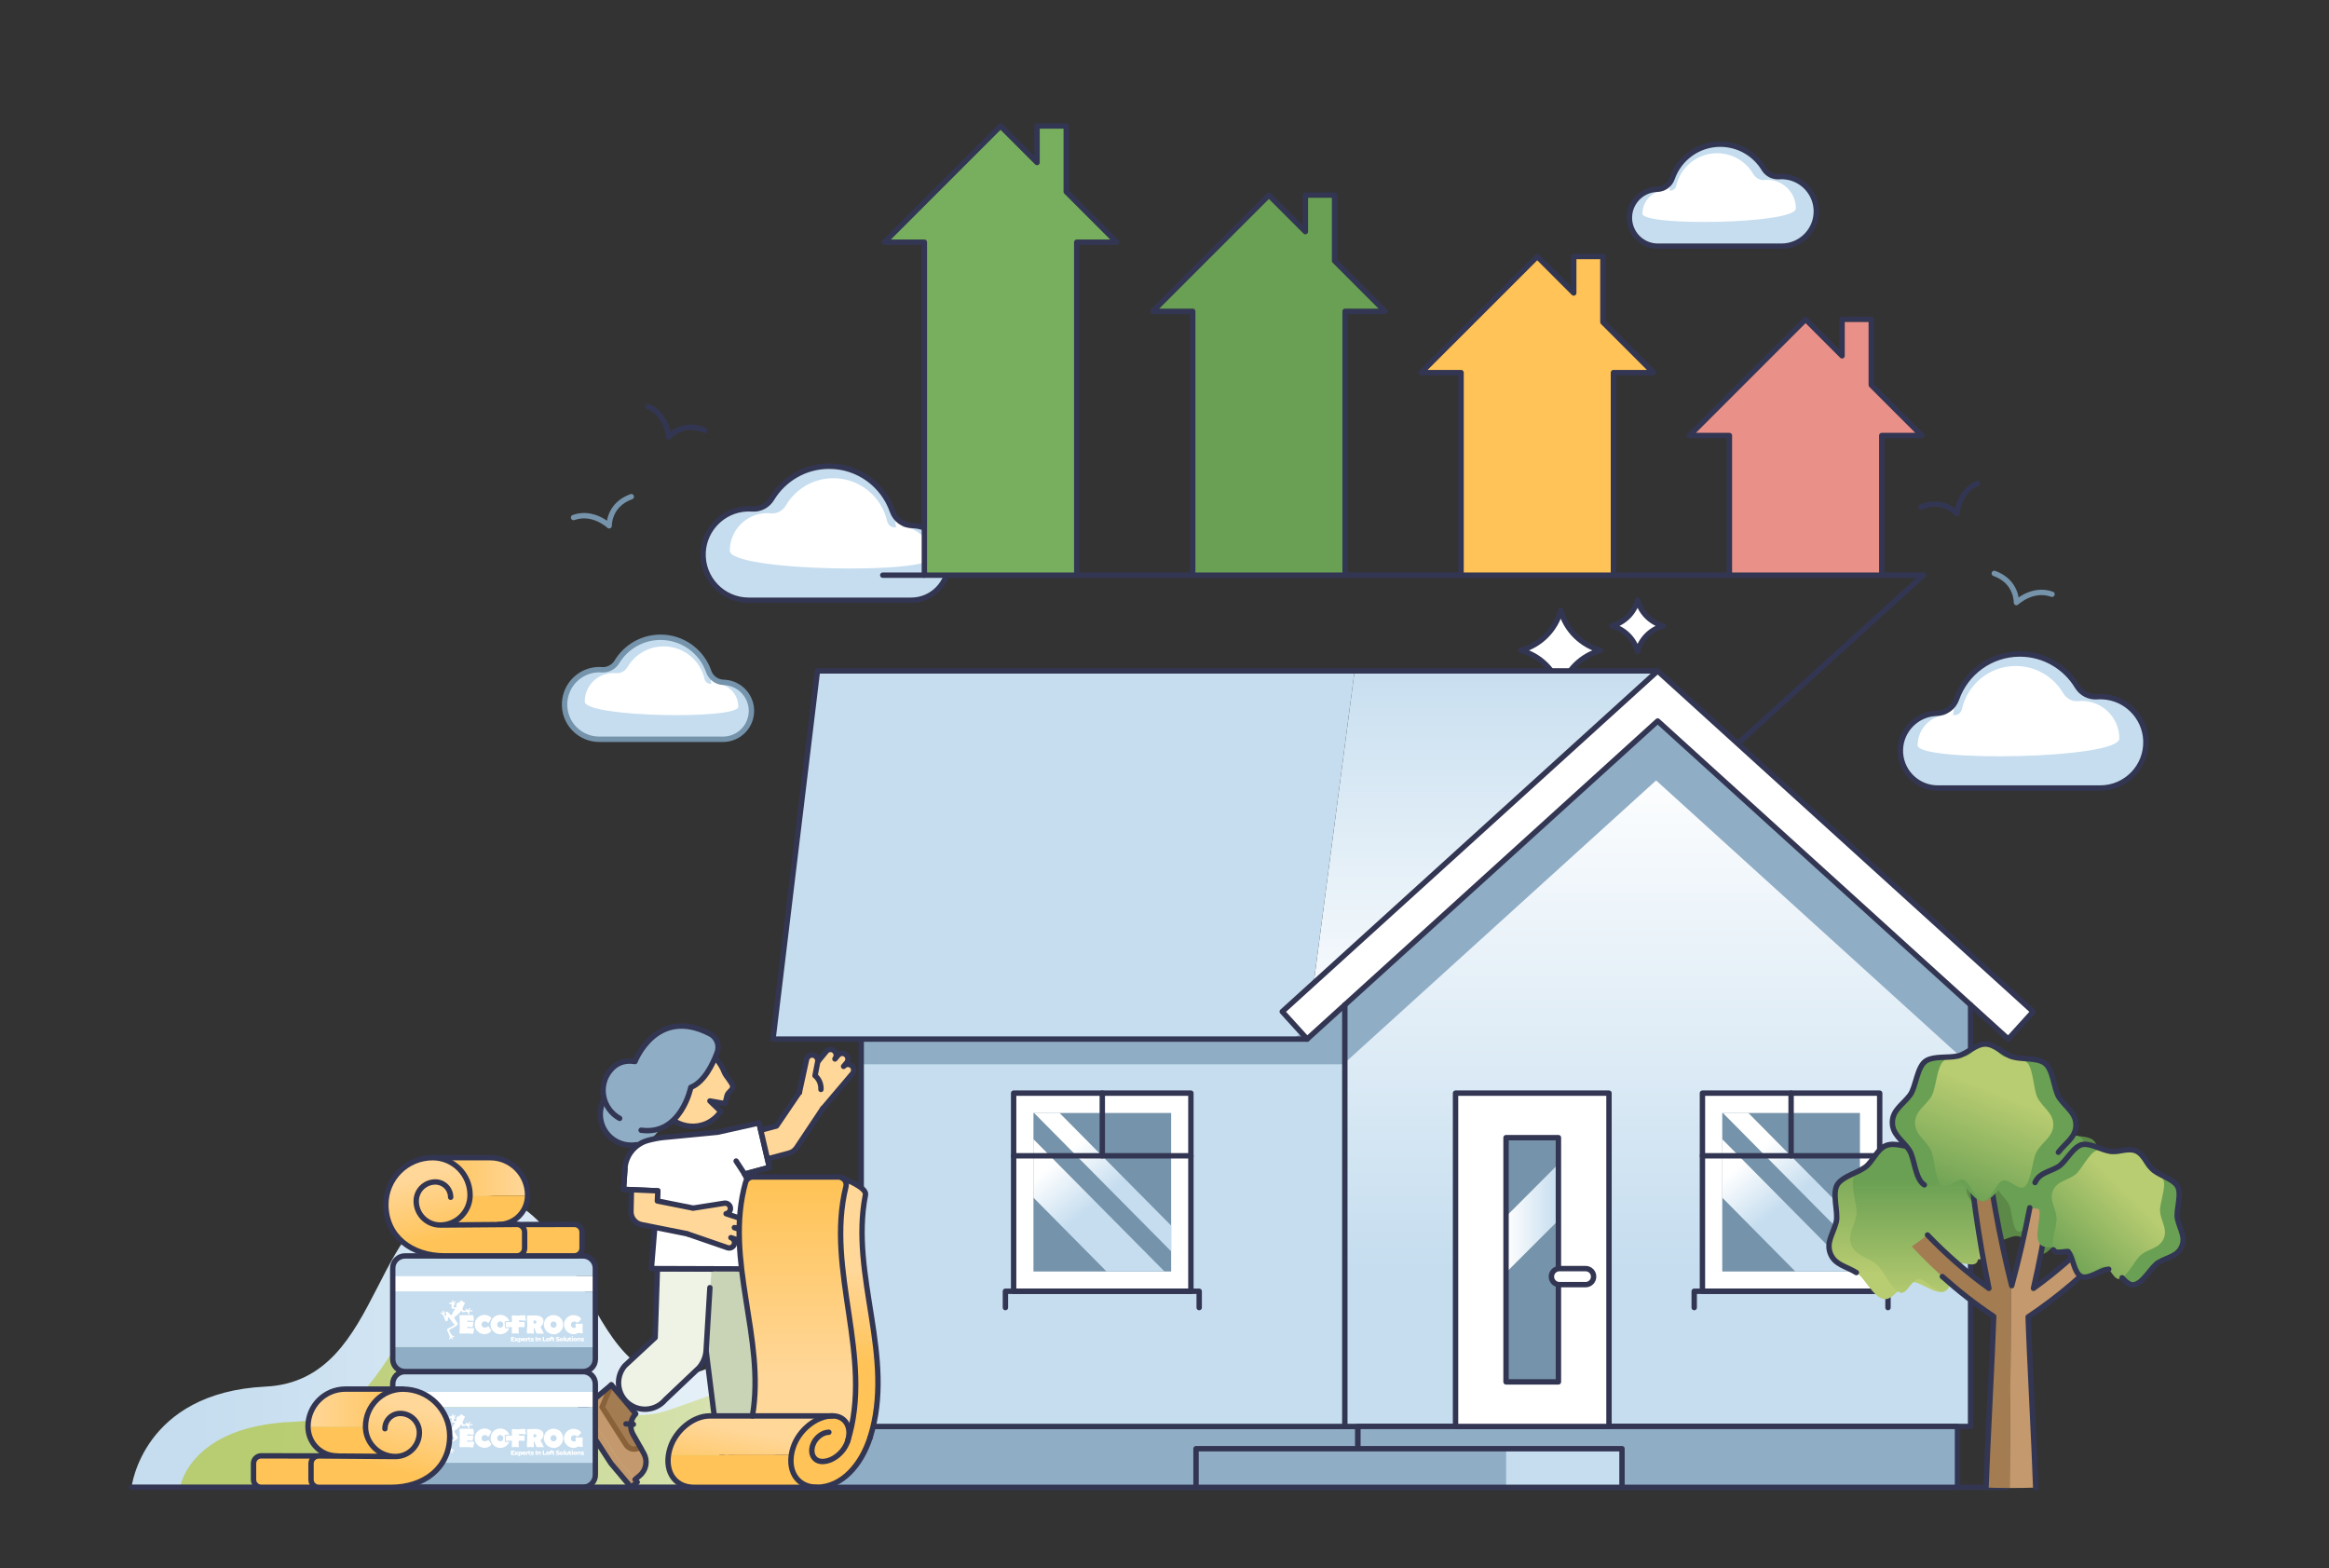 <?xml version="1.0" encoding="utf-8"?>
<!-- Generator: Adobe Illustrator 27.9.4, SVG Export Plug-In . SVG Version: 9.03 Build 54784)  -->
<svg version="1.1" id="Layer_4" xmlns="http://www.w3.org/2000/svg" xmlns:xlink="http://www.w3.org/1999/xlink" x="0px" y="0px"
	 viewBox="0 0 3454.3 2325.5" style="enable-background:new 0 0 3454.3 2325.5;" xml:space="preserve">
<rect x="0" y="0" width="3454.3" height="2325.5" fill="#333333" stroke="none"/>
<style type="text/css">
	.st0{fill:url(#SVGID_1_);}
	.st1{fill:url(#SVGID_00000093168487564758081200000006851380069859600304_);}
	.st2{fill:url(#SVGID_00000013901066189919619750000007846323376252588723_);}
	.st3{fill:#A37C52;}
	.st4{fill:#C3996D;}
	.st5{fill:none;stroke:#333652;stroke-width:8;stroke-linecap:round;stroke-linejoin:round;}
	.st6{fill:none;stroke:#896239;stroke-width:8;stroke-linecap:round;stroke-linejoin:round;}
	.st7{fill:#C9D3B6;}
	.st8{fill:#EEF3E6;}
	.st9{fill:#90ADC6;}
	.st10{fill:#FFD799;}
	.st11{fill:#FFFFFF;}
	.st12{fill:#C5DDEF;}
	.st13{fill:none;stroke:#7593AA;stroke-width:8;stroke-linecap:round;stroke-linejoin:round;}
	.st14{fill:#C3996D;stroke:#333652;stroke-width:8;stroke-linecap:round;stroke-linejoin:round;}
	.st15{fill:#78AF5F;}
	.st16{fill:#FFC357;}
	.st17{fill:#6AA053;}
	.st18{fill:#E99188;}
	.st19{fill:#333652;}
	.st20{fill:url(#SVGID_00000139986776223260582910000004993979125348160179_);}
	.st21{fill:url(#SVGID_00000141436421552470056490000012761480831216445366_);}
	.st22{fill:url(#SVGID_00000151516033177545191860000000402038821332062655_);}
	.st23{fill:url(#SVGID_00000031186104139249037620000012574520050269767354_);}
	.st24{fill:#7593AA;}
	.st25{fill:url(#SVGID_00000031179339319412710080000000678100415926050958_);}
	.st26{fill:url(#SVGID_00000064343411359471493810000011901260347273458600_);}
	.st27{fill:url(#SVGID_00000022537711857350084280000002355614090002108597_);}
	.st28{fill:url(#SVGID_00000049906726447119654950000001765525340659574437_);}
	.st29{fill:url(#SVGID_00000005978062459933749260000002389578060275368866_);}
	.st30{fill:#FFFFFF;stroke:#333652;stroke-width:8;stroke-linecap:round;stroke-linejoin:round;}
	.st31{fill:url(#SVGID_00000117635938755654264360000016019153332938419618_);}
	.st32{fill:url(#SVGID_00000007389414958562854840000004093549276682074241_);}
	.st33{fill:#5C8947;}
	.st34{fill:url(#SVGID_00000063595347904572254810000005549352338671249555_);}
	.st35{fill:url(#SVGID_00000009553042905904768230000014247713223965121471_);}
	.st36{fill:url(#SVGID_00000173851882664328142830000001921198711112371626_);}
	.st37{fill:url(#SVGID_00000121968545788786185020000014965900531482067867_);}
	.st38{fill:url(#SVGID_00000175303904792216657600000013241215601781311109_);}
	.st39{fill:url(#SVGID_00000080184714847624980910000004526120440139155098_);}
	.st40{fill:url(#SVGID_00000183220603495516076440000018275897167349255815_);}
</style>
<g>
	<g>
		
			<linearGradient id="SVGID_1_" gradientUnits="userSpaceOnUse" x1="8370.29" y1="336.985" x2="6966.63" y2="336.985" gradientTransform="matrix(-1 0 0 -1 8656.17 2326)">
			<stop  offset="0" style="stop-color:#C5DDEF"/>
			<stop  offset="1" style="stop-color:#FFFFFF"/>
		</linearGradient>
		<path class="st0" d="M195.1,2205.6c0,0,16.2-140.3,198.8-149.2c182.6-8.9,151.4-284.3,318.3-284
			c168.5,0.2,156.4,340.5,342.1,254.8c187.2-86.4,217.7-110.5,317.5,31.3c74.9,106.4,256.8-9.8,311.8,147.1H195.1z"/>
		<g>
			
				<linearGradient id="SVGID_00000175308671296506761990000016368020959879641781_" gradientUnits="userSpaceOnUse" x1="6235.52" y1="261.155" x2="7499.29" y2="261.155" gradientTransform="matrix(-1 0 0 -1 9135.32 2326)">
				<stop  offset="0" style="stop-color:#B8CC71"/>
				<stop  offset="1" style="stop-color:#FFFFFF"/>
			</linearGradient>
			<path style="fill:url(#SVGID_00000175308671296506761990000016368020959879641781_);" d="M2899.8,2205.6c0,0-13.8-91.2-168.8-97
				c-155-5.8-128.5-184.8-270.2-184.6c-143,0.2-132.8,221.3-290.4,165.6c-158.9-56.2-184.8-71.8-269.6,20.4
				c-63.6,69.2-218-6.4-264.7,95.6L2899.8,2205.6L2899.8,2205.6z"/>
			
				<linearGradient id="SVGID_00000178206497789757903220000017910604571832841917_" gradientUnits="userSpaceOnUse" x1="417.69" y1="271.629" x2="1861.05" y2="66.039" gradientTransform="matrix(1 0 0 -1 0 2326)">
				<stop  offset="0" style="stop-color:#B8CC71"/>
				<stop  offset="1" style="stop-color:#FFFFFF"/>
			</linearGradient>
			<path style="fill:url(#SVGID_00000178206497789757903220000017910604571832841917_);" d="M267.1,2205.6c0,0,13.8-91.2,168.8-97
				s128.5-184.8,270.3-184.6c143,0.2,132.8,221.3,290.5,165.6c158.9-56.2,184.9-71.8,269.5,20.4c63.6,69.2,218-6.4,264.7,95.6
				L267.1,2205.6L267.1,2205.6z"/>
		</g>
	</g>
	<g>
		<g>
			<g>
				<path class="st3" d="M1134.4,2145.7c-3.7-3.8-6.2-8.7-7-14.2l-0.2-1.3h-56.1l16.5,31.8l64.3,8.8c6.5,0.9,12.7-2.8,15.1-8.8
					l3.1-4.8l-17.4-3.2l-4.7-0.9c-1.8-0.3-3.5-0.8-5.1-1.5C1139.7,2150.2,1136.8,2148.2,1134.4,2145.7L1134.4,2145.7z"/>
				<path class="st4" d="M1071.1,2130.3v57.5h47.2l42.2,6.1h39.5v-9.2c0-12.6-7.8-23.4-20.2-25.7l-9.7-1.8l-3.1,4.8
					c-2.4,6.1-8.7,9.7-15.1,8.8l-64.3-8.8L1071.1,2130.3L1071.1,2130.3z"/>
				<polygon class="st4" points="1068.6,2187.8 1068.6,2205.7 1115.6,2205.7 1115.6,2200.3 1158.7,2205.7 1205.1,2205.7 
					1205.1,2193.9 1200.1,2193.9 1160.5,2193.9 1118.3,2187.8 1071.1,2187.8 				"/>
			</g>
			<polyline class="st5" points="1205.1,2193.9 1205.1,2205.7 1158.7,2205.7 1115.6,2200.3 1115.6,2205.7 1068.6,2205.7 
				1068.6,2187.8 			"/>
			<path class="st6" d="M1170.1,2157.2l-3.1,4.8c-2.4,6.1-8.7,9.7-15.1,8.8l-64.3-8.8l-16.5-31.8"/>
			<line class="st5" x1="1137" y1="2143" x2="1129.4" y2="2151"/>
			<path class="st5" d="M1200.1,2193.9v-9.2c0-12.6-7.8-23.4-20.2-25.7l-31.8-5.9c-10.8-2-19.1-10.6-20.7-21.5l-0.2-1.3h-56.1v57.5"
				/>
		</g>
		<g>
			<g>
				<path class="st3" d="M935.6,2112.1c0.5-5.2,2.6-10.4,6.3-14.5l0.9-1l-36.1-42.9l-13.7,33.1l35.5,55.7c3.5,5.5,10.3,7.9,16.5,5.9
					l4.9-1.6l-8.7-15.4l-2.4-4.2c-0.9-1.6-1.6-3.2-2.1-4.9C935.6,2119.1,935.3,2115.6,935.6,2112.1L935.6,2112.1z"/>
				<path class="st4" d="M906.7,2053.8l-44,37.1l31.1,36.9l22.5,36.2l25.5,30.2l7-5.9c9.6-8.1,12.1-21.9,5.9-32.9l-4.9-8.6l-4.9,1.6
					c-6.2,2.1-13-0.4-16.5-5.9l-35.5-55.7L906.7,2053.8L906.7,2053.8z"/>
				<polygon class="st4" points="861.1,2088.9 847.4,2100.5 878.4,2137.3 882.5,2133.8 906.2,2170.3 936,2205.7 945.1,2198.1 
					941.9,2194.2 916.4,2164 893.9,2127.8 862.7,2090.8 				"/>
			</g>
			<polyline class="st5" points="945.1,2198.1 936,2205.7 906.2,2170.3 882.5,2133.8 878.4,2137.3 847.4,2100.5 861.1,2088.9 			"/>
			<path class="st6" d="M949.9,2146.8l-4.9,1.6c-6.2,2.1-13-0.4-16.5-5.9l-35.5-55.7l13.7-33.1"/>
			<line class="st5" x1="939.4" y1="2112.4" x2="928.4" y2="2111.7"/>
			<path class="st5" d="M941.9,2194.2l7-5.9c9.6-8.1,12.1-21.9,5.9-32.9l-15.9-28.1c-5.4-9.5-4.2-21.4,3.1-29.6l0.9-1l-36.1-42.9
				l-44,37"/>
		</g>
		<path class="st7" d="M1098.6,2129.2L1098.6,2129.2c24.2,0.1,43-21,40.1-45l-20.6-201.8l-81-0.3l21.8,211.8
			C1061.3,2113.9,1078.3,2129.1,1098.6,2129.2L1098.6,2129.2z"/>
		<path class="st5" d="M1047.3,2003.5l11.3,90.4c2.5,20.1,19.5,35.1,39.7,35.2h0.2c24.2,0.1,43-21,40.1-45l-20.6-201.8"/>
		<path class="st8" d="M930,2081.1c16.5,14.8,42,13.1,56.3-3.8l50.5-47.8c6.2-7.2,9.9-16.3,10.5-25.8l8.1-120.8l-80.7-0.3l-3.3,102
			l-45.2,42C912.6,2042.9,914.2,2067,930,2081.1L930,2081.1L930,2081.1z"/>
		<path class="st5" d="M1055.4,1882.1l-80.4-0.3l-3.3,101.9l-45.1,41.9c-13.6,16.2-11.9,40.2,3.8,54.3l0,0
			c16.4,14.8,41.8,13.1,56.1-3.8l50.3-47.7c6.2-7.2,9.9-16.2,10.5-25.7l5.6-93"/>
	</g>
	
		<ellipse transform="matrix(0.87 -0.493 0.493 0.87 -692.247 676.584)" class="st9" cx="937.9" cy="1652" rx="46.7" ry="46.1"/>
	<path class="st5" d="M944.1,1697.7c-25.4,4.2-49.2-12.7-53.2-37.9c-1.7-10.8,0.5-21.4,5.7-30.3"/>
	<path class="st10" d="M1002.1,1553.8c28-10.9,60.4,5.5,72.4,36.6c1.9,4.9,11.4,14.8,12.1,19.7c0.9,6.8-7.5,8.7-8.6,15.2
		c-0.7,3.8-1.7,7.5-3.1,11l-22.1-3.9l16.1,15.5c-5.7,8.3-13.6,14.9-23.3,18.7c-28,10.9-60.4-5.5-72.4-36.6
		C961.1,1598.8,974.1,1564.7,1002.1,1553.8L1002.1,1553.8z"/>
	<path class="st5" d="M1062.2,1570.4c5.2,5.7,9.4,12.6,12.4,20.4c1.9,4.9,11.4,14.8,12.1,19.7c0.9,6.8-7.5,8.7-8.6,15.2
		c-0.7,3.8-1.7,7.5-3.1,11l-22.1-3.9l16.1,15.5c-5.7,8.3-13.6,14.9-23.3,18.7c-14.2,5.5-29.5,4.1-42.7-2.8"/>
	<path class="st9" d="M1063.5,1560.6c-6.7,17.9-19.4,43.7-39,51.5c0,0-14.4,71.8-73.7,63.6l-32-17.7c-25.7-14.2-32.7-48.3-13.9-71.1
		c8-9.7,19.6-16,36.7-13.2c0,0,31.6-82.4,111.3-41C1063,1538,1067.5,1549.9,1063.5,1560.6L1063.5,1560.6z"/>
	<path class="st5" d="M919,1658.6c-25.7-14.2-32.7-48.3-13.9-71.1c8-9.7,19.6-16,36.7-13.2c0,0,31.6-82.4,111.3-41
		c10.1,5.2,14.5,17.1,10.5,27.8c-6.7,17.9-19.4,43.7-39,51.5c0,0-14.4,71.8-73.7,63.6"/>
	<path class="st11" d="M1104.4,1741.2l36.8-9.9l-15.4-65.9l-61.1,13.7l-30.9,3l-50,4.8c-6.1,0.6-14.4,2.1-22.8,4.4
		c-19.1,5.3-32.7,22-34.1,41.7l-2.1,30.9l50.9,2.2l-9.5,115.3l152.1,0.4l-9.4-110.1l0.5-3
		C1110.9,1759.2,1109.1,1749.5,1104.4,1741.2z"/>
	<path class="st5" d="M966.1,1881.4l9.5-115.3l-50.9-2.2l2.1-30.9c1.4-19.7,15-36.4,34.1-41.7c8.5-2.3,16.8-3.8,22.8-4.4l50-4.8
		l30.9-3l61.1-13.7l15.4,65.9l-36.8,9.9c4.7,8.3,6.5,18,4.9,27.6l-0.5,3l9.4,110.1L966.1,1881.4z"/>
	<line class="st5" x1="1104.4" y1="1741.2" x2="1091.8" y2="1721.9"/>
	<path class="st10" d="M1251.2,1581.4l4.5-5.3c3-3.6,2.6-8.9-1-12c-3.1-2.6-7.5-2.6-10.6-0.3c-0.5,0.4-0.9,0.8-1.3,1.3l-4.4,5.3
		l-0.1-0.1c3-3.6,2.6-8.9-1-12c-3.1-2.6-7.5-2.7-10.6-0.3c-0.5,0.4-0.9,0.8-1.3,1.3l-12.5,15.2c0.5-2.5-0.2-4.9-1.6-6.7
		c-1.2-1.6-3-2.8-5.1-3.2c-4.6-0.9-9,2.1-9.9,6.7l-12,57.8l9.1,15.2l24.7,4.3l12.8-15.8l33.5-40.7c2.6-3.1,2.6-7.5,0.3-10.6
		c-0.4-0.5-0.8-0.9-1.3-1.3C1259.6,1577.4,1254.3,1577.9,1251.2,1581.4L1251.2,1581.4z"/>
	<path class="st10" d="M1139.3,1718.5l31-8.3c5.1-1.3,9.4-4.7,12.2-9.4l38-57c6-10.2,3.1-23.7-6.6-30.3s-22.4-3.6-28.4,6.6
		l-33.7,49.7l-22.5,6"/>
	<g>
		<polyline class="st5" points="1185.4,1620.2 1151.7,1669.9 1129.2,1675.9 		"/>
		<path class="st5" d="M1139.2,1718.5l31-8.3c5.1-1.3,9.4-4.7,12.2-9.4l38-57"/>
	</g>
	<path class="st5" d="M1220.6,1643.8l43.6-51.4c2.6-3.1,2.6-7.5,0.3-10.6c-0.4-0.5-0.8-0.9-1.3-1.3c-3.6-3-8.9-2.6-12,1l4.5-5.3
		c3-3.6,2.6-8.9-1-12c-3.1-2.6-7.5-2.6-10.6-0.3c-0.5,0.4-0.9,0.8-1.3,1.3l-4.4,5.3l-0.1-0.1c3-3.6,2.6-8.9-1-12
		c-3.1-2.6-7.5-2.7-10.6-0.3c-0.5,0.4-0.9,0.8-1.3,1.3l-12.5,15.2c0.5-2.5-0.2-4.9-1.6-6.7c-1.2-1.6-3-2.8-5.1-3.2
		c-4.6-0.9-9,2.1-9.9,6.7l-10.6,48.6"/>
	<g>
		<path class="st10" d="M1185.6,1620.1l10.6-48.6c0.9-4.6,5.3-7.6,9.9-6.7l0,0c4.6,0.9,7.6,5.3,6.7,9.9l-4,20.6
			c0,0,9.5,6.7,8.8,20.4"/>
		<path class="st5" d="M1185.6,1620.1l10.6-48.6c0.9-4.6,5.3-7.6,9.9-6.7l0,0c4.6,0.9,7.6,5.3,6.7,9.9l-4,20.6c0,0,9.5,6.7,8.8,20.4
			"/>
	</g>
	<polyline class="st5" points="1104.4,1741.2 1141.2,1731.2 1125.8,1665.3 	"/>
	<g>
		<g>
			<path class="st11" d="M3115.4,1033.1c-8.9-0.1-17.5,1.6-25.3,4.7c-13.2-39.5-50.4-67.9-94.3-67.9s-80.3,27.9-93.9,66.7
				c-4.4,12.6-16.2,20.9-29.4,21.3c-0.2,0-0.4,0-0.6,0c-28.6,1.1-52,24.3-53.2,53c-1.3,31.7,24,57.8,55.4,57.8h241
				c38,0,68.6-31.2,67.8-69.4C3181.9,1062.8,3151.9,1033.3,3115.4,1033.1L3115.4,1033.1z"/>
			<path class="st12" d="M3115.4,1033.1c-1.3,0-2.5,0-3.7,0.1c-12.7,0.6-24.8-5.7-31.6-16.5c-12.1-19.4-30.8-34.3-52.9-41.7
				c-9.9-3.3-20.4-5.1-31.4-5.1c-51.9,0-94.5,39.8-99,90.6l0.1,0c5.9,1,11.7-3.1,13-8.9c8.1-36.5,40.7-63.9,79.7-63.9
				c30.1,0,56.3,16.2,70.5,40.4c4.6,7.8,13.1,12.6,22.1,11.7c1.8-0.2,3.6-0.3,5.4-0.3c30.7,0,55.7,24.9,55.7,55.7
				s-299.1,35.3-299.1,10.2s20-45.1,44.9-45.5c-4.8-1.3-9.8-2.1-14.9-2.1c-30.8,0-55.8,25.2-55.4,56.1c0.4,30.4,25.8,54.7,56.2,54.7
				H3115c38,0,68.6-31.2,67.8-69.4C3181.9,1062.8,3151.8,1033.3,3115.4,1033.1L3115.4,1033.1z"/>
			<g>
				<path class="st5" d="M2933,716.9c-28.3,11.8-30.6,44.8-30.6,44.8s-20-23.6-53.4-9.6"/>
				<path class="st13" d="M3043.5,881.3c-28.9-10.4-52.8,12.3-52.8,12.3s1.2-30.9-32.8-43.2"/>
			</g>
			<path class="st5" d="M3118.7,1033.2c-2.9-0.2-5.8-0.1-8.6,0.1c-11.8,0.8-23.1-5.1-29.2-15.3c-17.4-28.8-49-48.1-85.1-48.1
				c-43.4,0-80.3,27.8-93.9,66.7c-4.4,12.6-16.1,20.9-29.4,21.3c-0.7,0-1.3,0.1-2,0.1c-28.2,1.7-50.9,25-51.9,53.3
				c-1.1,31.5,24.1,57.4,55.4,57.4h241c38.5,0,69.5-32.1,67.7-70.9C3181.2,1063.1,3153.3,1035,3118.7,1033.2L3118.7,1033.2z"/>
		</g>
		<g>
			<path class="st11" d="M2642.6,261.9c-6.8,0-13.3,1.2-19.3,3.6c-10-30.1-38.4-51.7-71.8-51.7s-61.2,21.2-71.4,50.8
				c-3.3,9.5-12.3,15.9-22.4,16.2c-0.2,0-0.3,0-0.5,0c-21.8,0.8-39.6,18.5-40.5,40.3c-1,24.1,18.2,44,42.1,44h183.5
				c28.9,0,52.3-23.8,51.6-52.8C2693.3,284.5,2670.4,262,2642.6,261.9L2642.6,261.9z"/>
			<path class="st12" d="M2642.6,261.9c-1,0-1.9,0-2.9,0.1c-9.7,0.5-18.9-4.3-24-12.6c-9.2-14.8-23.4-26.1-40.3-31.8
				c-7.5-2.5-15.6-3.9-23.9-3.9c-39.5,0-71.9,30.3-75.4,68.9h0.1c4.5,0.7,8.9-2.3,9.9-6.8c6.2-27.8,31-48.6,60.6-48.6
				c22.9,0,42.9,12.4,53.6,30.8c3.5,5.9,10,9.6,16.8,8.9c1.3-0.1,2.7-0.2,4.1-0.2c23.4,0,42.4,19,42.4,42.4S2436,336,2436,316.9
				s15.2-34.4,34.1-34.6c-3.6-1-7.4-1.6-11.4-1.6c-23.5,0-42.5,19.2-42.2,42.7c0.3,23.2,19.6,41.6,42.8,41.6h182.9
				c28.9,0,52.3-23.8,51.6-52.8C2693.2,284.5,2670.3,262,2642.6,261.9L2642.6,261.9z"/>
			<path class="st5" d="M2645.1,261.9c-2.2-0.1-4.4-0.1-6.5,0.1c-9,0.6-17.6-3.9-22.3-11.6c-13.2-21.9-37.3-36.6-64.8-36.6
				c-33.1,0-61.1,21.2-71.4,50.7c-3.3,9.6-12.2,16-22.4,16.2c-0.5,0-1,0-1.5,0.1c-21.5,1.3-38.7,19-39.5,40.6
				c-0.8,24,18.4,43.7,42.1,43.7h183.5c29.3,0,52.9-24.4,51.6-54C2692.7,284.7,2671.4,263.3,2645.1,261.9z"/>
		</g>
		<g>
			<path class="st5" d="M961.2,603c28.3,11.8,30.6,44.8,30.6,44.8s20-23.6,53.4-9.6"/>
			<path class="st13" d="M850.7,767.5c28.9-10.4,52.8,12.3,52.8,12.3s-1.2-30.9,32.8-43.2"/>
		</g>
		<g>
			<path class="st11" d="M1110.3,754.6c8.9,0,17.5,1.6,25.3,4.7c13.2-39.5,50.4-67.9,94.3-67.9s80.3,27.9,93.9,66.7
				c4.4,12.5,16.2,20.9,29.4,21.3c0.2,0,0.4,0,0.6,0c28.7,1.1,52,24.3,53.2,53c1.3,31.7-24,57.8-55.3,57.8h-241
				c-38,0-68.7-31.2-67.8-69.4C1043.7,784.3,1073.8,754.8,1110.3,754.6L1110.3,754.6z"/>
			<path class="st12" d="M1110.3,754.6c1.3,0,2.5,0,3.7,0.1c12.7,0.6,24.8-5.7,31.6-16.5c12.1-19.4,30.8-34.3,52.9-41.7
				c9.9-3.3,20.4-5.1,31.4-5.1c51.9,0,94.5,39.8,99,90.6l-0.1,0c-5.9,1-11.7-3.1-13-8.9c-8.1-36.5-40.7-63.9-79.7-63.9
				c-30.1,0-56.3,16.2-70.5,40.4c-4.6,7.8-13.1,12.6-22.1,11.7c-1.8-0.2-3.6-0.3-5.4-0.3c-30.7,0-55.7,24.9-55.7,55.7
				s299.1,35.3,299.1,10.2s-20-45.1-44.9-45.5c4.8-1.3,9.8-2.1,14.9-2.1c30.8,0,55.8,25.2,55.4,56.1c-0.4,30.4-25.8,54.7-56.2,54.7
				h-240.2c-38,0-68.7-31.2-67.8-69.4C1043.7,784.3,1073.8,754.8,1110.3,754.6L1110.3,754.6z"/>
			<path class="st5" d="M1106.9,754.7c2.9-0.2,5.8-0.1,8.6,0.1c11.8,0.8,23.1-5.1,29.2-15.3c17.4-28.8,49-48.1,85.1-48.1
				c43.4,0,80.3,27.8,93.8,66.7c4.4,12.6,16.1,21,29.4,21.3c0.7,0,1.3,0,2,0.1c28.2,1.7,50.9,25,51.9,53.3
				c1.1,31.5-24.1,57.4-55.4,57.4h-241c-38.5,0-69.5-32.1-67.7-71C1044.5,784.6,1072.4,756.5,1106.9,754.7L1106.9,754.7z"/>
		</g>
		<g>
			<path class="st11" d="M888.7,993.1c6.8,0,13.3,1.2,19.3,3.6c10-30,38.4-51.7,71.8-51.7s61.2,21.2,71.4,50.8
				c3.3,9.5,12.3,15.9,22.4,16.2c0.2,0,0.3,0,0.5,0c21.8,0.8,39.6,18.5,40.5,40.3c1,24.1-18.2,44-42.1,44H888.9
				c-28.9,0-52.3-23.8-51.6-52.8C838,1015.8,860.9,993.3,888.7,993.1L888.7,993.1z"/>
			<path class="st12" d="M888.7,993.1c1,0,1.9,0,2.8,0.1c9.7,0.5,18.9-4.3,24-12.5c9.2-14.8,23.5-26.2,40.3-31.8
				c7.5-2.5,15.5-3.8,23.9-3.8c39.5,0,71.9,30.3,75.3,68.9h-0.1c-4.5,0.7-8.9-2.3-9.9-6.8c-6.2-27.8-31-48.6-60.7-48.6
				c-22.9,0-42.9,12.4-53.7,30.8c-3.5,5.9-10,9.6-16.8,8.9c-1.3-0.1-2.7-0.2-4.1-0.2c-23.4,0-42.4,19-42.4,42.4
				s227.7,26.9,227.7,7.7s-15.2-34.4-34.2-34.6c3.6-1,7.4-1.6,11.4-1.6c23.5,0,42.5,19.2,42.2,42.7c-0.3,23.2-19.6,41.6-42.8,41.6
				H889c-28.9,0-52.3-23.8-51.6-52.8C838,1015.8,860.9,993.3,888.7,993.1L888.7,993.1z"/>
			<path class="st13" d="M886.1,993.2c2.2-0.1,4.4-0.1,6.5,0.1c9,0.6,17.6-3.9,22.3-11.6c13.2-21.9,37.3-36.6,64.8-36.6
				c33,0,61.2,21.2,71.4,50.7c3.3,9.6,12.2,16,22.4,16.2c0.5,0,1,0,1.5,0.1c21.5,1.3,38.7,19,39.5,40.6c0.8,24-18.3,43.7-42.2,43.7
				H888.9c-29.3,0-52.9-24.4-51.5-54C838.6,1016,859.8,994.6,886.1,993.2L886.1,993.2z"/>
		</g>
	</g>
	<g>
		<g>
			<path class="st11" d="M2253.2,964.5L2253.2,964.5L2253.2,964.5c28.9,7.8,51.4,30.3,59.2,59.2l0,0l0,0
				c7.8-28.8,30.3-51.4,59.2-59.2l0,0c-28.9-7.8-51.4-30.3-59.2-59.2l0,0C2304.6,934.2,2282.1,956.7,2253.2,964.5z"/>
			<path class="st11" d="M2388.3,928.2L2388.3,928.2L2388.3,928.2c18.6,5,33.1,19.5,38.1,38.1l0,0l0,0c5-18.6,19.5-33.1,38.1-38.1
				l0,0c-18.6-5-33.1-19.5-38.1-38.1l0,0C2421.4,908.7,2406.9,923.2,2388.3,928.2z"/>
		</g>
		<g>
			<path class="st5" d="M2255.6,964.5L2255.6,964.5c28.9,7.8,51.4,30.3,59.2,59.2l0,0l0,0c7.8-28.8,30.3-51.4,59.2-59.2l0,0l0,0
				c-28.9-7.8-51.4-30.3-59.2-59.2l0,0C2307,934.2,2284.5,956.7,2255.6,964.5z"/>
			<path class="st5" d="M2390.7,928.2L2390.7,928.2c18.6,5,33.1,19.5,38.1,38.1l0,0c5-18.6,19.5-33.1,38.1-38.1l0,0l0,0
				c-18.6-5-33.1-19.5-38.1-38.1l0,0C2423.8,908.7,2409.3,923.2,2390.7,928.2z"/>
		</g>
	</g>
	<g>
		<path class="st9" d="M582.4,2169.4v15.7c0,11.4,9.3,20.7,20.7,20.7h259.1c11.4,0,20.7-9.3,20.7-20.7v-15.7H582.4L582.4,2169.4z"/>
		<path class="st12" d="M883,2054.9c0-11.4-9.3-20.7-20.7-20.7H603.1c-11.4,0-20.7,9.3-20.7,20.7v9.4H883L883,2054.9L883,2054.9z"/>
		<rect x="582.4" y="2064.3" class="st11" width="300.5" height="22.6"/>
		<rect x="582.4" y="2086.9" class="st12" width="300.5" height="82.5"/>
		<path class="st5" d="M600.8,2034.2h263.9c10.1,0,18.3,8.2,18.3,18.3v134.9c0,10.1-8.2,18.3-18.3,18.3H600.8
			c-10.1,0-18.3-8.2-18.3-18.3v-134.9C582.4,2042.4,590.6,2034.2,600.8,2034.2z"/>
	</g>
	<path class="st14" d="M3054.2,1795.5L3054.2,1795.5c-1,2.5-0.4,5.3,1.4,7.2l36.8,39"/>
	<path class="st14" d="M3075.6,1798.6l-11.5-6.7c-3.7-2.1-8.4-0.5-10,3.5"/>
	<g>
		<g>
			<polygon class="st15" points="1656.3,359.2 1581.4,284.3 1581.4,186.9 1538.1,186.9 1538.1,241 1484,186.9 1311.7,359.2 
				1371,359.2 1371,853 1597,853 1597,359.2 			"/>
			<polygon class="st16" points="2452.3,552.6 2377.4,477.7 2377.4,380.4 2334.1,380.4 2334.1,434.5 2280,380.4 2107.7,552.6 
				2167,552.6 2167,853 2393,853 2393,552.6 			"/>
			<polygon class="st17" points="2054.3,461.7 1979.4,386.8 1979.4,289.4 1936.1,289.4 1936.1,343.5 1882,289.4 1709.7,461.7 
				1769,461.7 1769,853 1995,853 1995,461.7 			"/>
			<polygon class="st18" points="2850.3,645.9 2775.4,571 2775.4,473.6 2732.1,473.6 2732.1,527.7 2678,473.6 2505.7,645.9 
				2565,645.9 2565,853 2791,853 2791,645.9 			"/>
			<polyline class="st5" points="1597,853 1597,359.2 1656.3,359.2 1581.4,284.3 1581.4,186.9 1538.1,186.9 1538.1,241 1484,186.9 
				1311.7,359.2 1371,359.2 1371,853 			"/>
			<polyline class="st5" points="2393,853 2393,552.6 2452.3,552.6 2377.4,477.7 2377.4,380.4 2334.1,380.4 2334.1,434.5 
				2280,380.4 2107.7,552.6 2167,552.6 2167,853 			"/>
			<polyline class="st5" points="1995,853 1995,461.7 2054.3,461.7 1979.4,386.8 1979.4,289.4 1936.1,289.4 1936.1,343.5 
				1882,289.4 1709.7,461.7 1769,461.7 1769,853 			"/>
			<polyline class="st5" points="2791,853 2791,645.9 2850.3,645.9 2775.4,571 2775.4,473.6 2732.1,473.6 2732.1,527.7 2678,473.6 
				2505.7,645.9 2565,645.9 2565,853 			"/>
		</g>
		<line class="st5" x1="1309.3" y1="853" x2="2852.7" y2="853"/>
		<line class="st5" x1="2456.3" y1="1212.7" x2="2852.7" y2="853"/>
		<circle class="st19" cx="2456.3" cy="1212.7" r="23.4"/>
	</g>
	<g>
		<path class="st10" d="M935.9,1796.9l0.6-31.9l39.2,1.6l-0.6,14.3l52.5,10.6c10.6,2.1,17.4,12.4,15.3,23c-0.8,3.9-2.7,7.3-5.3,9.9
			c-4.5,4.5-11.1,6.7-17.7,5.4l-68.3-13.7C942.5,1814.3,935.9,1806.2,935.9,1796.9L935.9,1796.9z"/>
		<g>
			<polyline class="st5" points="1027.5,1791.6 975,1781.1 975.7,1766.6 			"/>
			<path class="st5" d="M936.5,1765l-0.7,32c0,9.3,6.5,17.4,15.7,19.2l68.3,13.7"/>
		</g>
		<path class="st10" d="M1084.2,1835.5l6.1,2.1c4.1,1.4,8.6-0.8,10-4.9c1.2-3.6-0.3-7.4-3.4-9.3c-0.5-0.3-1-0.5-1.5-0.7l-6.1-2
			l0-0.1c4.1,1.4,8.6-0.8,10-4.9c1.2-3.6-0.3-7.4-3.4-9.3c-0.5-0.3-1-0.5-1.5-0.7l-17.4-5.7c2.3-0.4,4.2-1.8,5.3-3.7
			c1-1.6,1.4-3.5,1-5.5c-0.8-4.3-4.9-7.1-9.2-6.3l-45.7,7.2l-8.7,38.3l59.2,20.4c3.6,1.2,7.4-0.3,9.3-3.4c0.3-0.5,0.5-1,0.7-1.5
			C1090.5,1841.4,1088.3,1836.9,1084.2,1835.5L1084.2,1835.5z"/>
		<path class="st5" d="M1019.8,1830l59.2,20.4c3.6,1.2,7.4-0.3,9.3-3.4c0.3-0.5,0.5-1,0.7-1.5c1.4-4.1-0.8-8.6-4.9-10l6.1,2.1
			c4.1,1.4,8.6-0.8,10-4.9c1.2-3.6-0.3-7.4-3.4-9.3c-0.5-0.3-1-0.5-1.5-0.7l-6.1-2l0-0.1c4.1,1.4,8.6-0.8,10-4.9
			c1.2-3.6-0.3-7.4-3.4-9.3c-0.5-0.3-1-0.5-1.5-0.7l-17.4-5.7c2.3-0.4,4.2-1.8,5.3-3.7c1-1.6,1.4-3.5,1-5.5
			c-0.8-4.3-4.9-7.1-9.2-6.3l-45.7,7.2"/>
	</g>
	<polyline class="st5" points="926.9,1733 924.8,1763.9 975.7,1766.1 	"/>
	<g>
		<path class="st9" d="M582.4,1997.8v15.7c0,11.4,9.3,20.7,20.7,20.7h259.1c11.4,0,20.7-9.3,20.7-20.7v-15.7H582.4L582.4,1997.8z"/>
		<path class="st12" d="M883,1883.3c0-11.4-9.3-20.7-20.7-20.7H603.1c-11.4,0-20.7,9.3-20.7,20.7v9.4H883L883,1883.3L883,1883.3z"/>
		<rect x="582.4" y="1892.7" class="st11" width="300.5" height="22.6"/>
		<rect x="582.4" y="1915.3" class="st12" width="300.5" height="82.5"/>
		<path class="st5" d="M600.8,1862.6h263.9c10.1,0,18.3,8.2,18.3,18.3v134.9c0,10.1-8.2,18.3-18.3,18.3H600.8
			c-10.1,0-18.3-8.2-18.3-18.3v-134.9C582.4,1870.8,590.6,1862.6,600.8,1862.6z"/>
	</g>
	<g>
		
			<linearGradient id="SVGID_00000096037698687524326420000010378751667187042238_" gradientUnits="userSpaceOnUse" x1="1771.5" y1="581.01" x2="1912.31" y2="581.01" gradientTransform="matrix(-1 0 0 -1 2553.95 2326)">
			<stop  offset="0" style="stop-color:#FFD799"/>
			<stop  offset="1" style="stop-color:#FFC357"/>
		</linearGradient>
		<path style="fill:url(#SVGID_00000096037698687524326420000010378751667187042238_);" d="M641.7,1716.9h85.3
			c30.7,0,55.5,24.9,55.5,55.5c0,0.2,0,0.4,0,0.6H641.6L641.7,1716.9L641.7,1716.9z"/>
		<path class="st16" d="M782.4,1773.1c-0.3,24.2-19.4,43.1-43.7,43.1l113.1-0.2c6.3,0,11.4,5.1,11.4,11.4v23.8
			c0,6.3-5.1,11.4-11.4,11.4H744.3c-36.7,0-68-16.6-80.7-45.9h-21.9v-43.6L782.4,1773.1L782.4,1773.1z"/>
		<path class="st5" d="M641.7,1716.9h85.3c30.7,0,55.5,24.9,55.5,55.5c0,24.5-19.2,43.7-43.7,43.7l113.1-0.2
			c6.3,0,11.4,5.1,11.4,11.4v23.8c0,6.3-5.1,11.4-11.4,11.4H744.3c-36.7,0-68-16.6-80.7-45.9h-21.9L641.7,1716.9L641.7,1716.9z"/>
		<g>
			
				<linearGradient id="SVGID_00000013184372292438696190000011432879779068912526_" gradientUnits="userSpaceOnUse" x1="5286.291" y1="589.078" x2="5310.491" y2="493.838" gradientTransform="matrix(1 0 0 -1 -4630.1 2326)">
				<stop  offset="0" style="stop-color:#FFD799"/>
				<stop  offset="1" style="stop-color:#FFC357"/>
			</linearGradient>
			<path style="fill:url(#SVGID_00000013184372292438696190000011432879779068912526_);" d="M668.4,1775.6
				c0-12.6-10.2-22.7-22.7-22.7c-15.7,0-28.4,12.7-28.4,28.4c0,19.6,15.9,35.5,35.5,35.5c24.5,0,44.4-19.9,44.4-44.4
				c0-30.7-24.9-55.5-55.5-55.5c-38.3,0-69.4,31.1-69.4,69.4c0,47.9,38.8,76.2,86.8,76.2h107.6c6.3,0,11.4-5.1,11.4-11.4v-23.8
				c0-6.3-5.1-11.4-11.4-11.4l-113.8,0.9"/>
			<path class="st5" d="M668.4,1775.6c0-12.6-10.2-22.7-22.7-22.7c-15.7,0-28.4,12.7-28.4,28.4c0,19.6,15.9,35.5,35.5,35.5
				c24.5,0,44.4-19.9,44.4-44.4c0-30.7-24.9-55.5-55.5-55.5c-38.3,0-69.4,31.1-69.4,69.4c0,47.9,38.8,76.2,86.8,76.2h107.6
				c6.3,0,11.4-5.1,11.4-11.4v-23.8c0-6.3-5.1-11.4-11.4-11.4l-113.8,0.9"/>
		</g>
	</g>
	<line class="st5" x1="2899.8" y1="2205.6" x2="195.1" y2="2205.6"/>
</g>
<g>
	<rect x="1199.9" y="2115.5" class="st9" width="814" height="90.2"/>
	<polyline class="st5" points="2014,2205.8 2014,2115.5 1199.9,2115.5 1199.9,2205.8 	"/>
	<rect x="1277.3" y="1565.4" class="st12" width="715.2" height="550.1"/>
	<rect x="1277.3" y="1459" class="st9" width="780.1" height="119.4"/>
	<rect x="1277.3" y="1459" class="st5" width="780.1" height="656.5"/>
	
		<linearGradient id="SVGID_00000155104030806099709420000008774816769932574357_" gradientUnits="userSpaceOnUse" x1="5330.78" y1="441.36" x2="5330.78" y2="1207.17" gradientTransform="matrix(-1 0 0 -1 7787.07 2326)">
		<stop  offset="0" style="stop-color:#C5DDEF"/>
		<stop  offset="1" style="stop-color:#FFFFFF"/>
	</linearGradient>
	<polygon style="fill:url(#SVGID_00000155104030806099709420000008774816769932574357_);" points="2456.3,1069.3 2920.3,1490.3 
		2920.3,2115.5 1992.2,2115.5 1992.2,1490.3 	"/>
	<polygon class="st9" points="2456.3,1157.4 1992.2,1578.4 1992.2,1490.3 2456.3,1069.3 2920.3,1490.3 2920.3,1578.4 	"/>
	
		<linearGradient id="SVGID_00000048489163226836061510000009669618937383558325_" gradientUnits="userSpaceOnUse" x1="2198.13" y1="1359.47" x2="2198.13" y2="777.03" gradientTransform="matrix(1 0 0 -1 0 2326)">
		<stop  offset="0" style="stop-color:#C5DDEF"/>
		<stop  offset="1" style="stop-color:#FFFFFF"/>
	</linearGradient>
	<polygon style="fill:url(#SVGID_00000048489163226836061510000009669618937383558325_);" points="2009.1,995 2458.6,995 
		1938.7,1541 1937.6,1541 	"/>
	<path class="st12" d="M1212.4,995h796.7l-67.5,515.2c-2.3,17.6-17.3,30.8-35.1,30.8h-760.1L1212.4,995L1212.4,995z"/>
	<polygon class="st11" points="1938.7,1541 2458.6,1069.3 2978.6,1541 3015.5,1500.3 2458.6,995 1901.8,1500.3 	"/>
	<polyline class="st5" points="2922.7,1490.3 2922.7,2115.5 1994.6,2115.5 1994.6,1490.3 	"/>
	<polyline class="st5" points="2458.6,995 1212.4,995 1146.5,1541 1938.7,1541 	"/>
	<polygon class="st5" points="1938.7,1541 2458.6,1069.3 2978.6,1541 3015.5,1500.3 2458.6,995 1901.8,1500.3 	"/>
	<rect x="2014" y="2115.5" class="st9" width="889.3" height="90.2"/>
	<polyline class="st5" points="2903.3,2205.8 2903.3,2115.5 2014,2115.5 2014,2205.8 	"/>
	<g>
		<rect x="2525" y="1621.2" class="st24" width="262.9" height="293.8"/>
		<rect x="2512.8" y="1915" class="st12" width="287.4" height="24.2"/>
		<path class="st11" d="M2554.4,1650.6h204.2v235.1h-204.2 M2525,1621.2V1915h262.9v-293.8H2525z"/>
		<polyline class="st5" points="2800.2,1939.2 2800.2,1915 2512.8,1915 2512.8,1939.2 		"/>
		
			<linearGradient id="SVGID_00000087413018044490301760000017478708611105586831_" gradientUnits="userSpaceOnUse" x1="5163.888" y1="633.252" x2="5108.368" y2="565.232" gradientTransform="matrix(-1 0 0 -1 7787.07 2326)">
			<stop  offset="0" style="stop-color:#FFFFFF"/>
			<stop  offset="1" style="stop-color:#C5DDEF"/>
		</linearGradient>
		<polygon style="fill:url(#SVGID_00000087413018044490301760000017478708611105586831_);" points="2555.3,1650.6 2593.1,1650.6 
			2758.6,1817.6 2758.6,1855.8 		"/>
		
			<linearGradient id="SVGID_00000141440993003347251440000003733042045037711748_" gradientUnits="userSpaceOnUse" x1="5214.495" y1="591.776" x2="5158.975" y2="523.756" gradientTransform="matrix(-1 0 0 -1 7787.07 2326)">
			<stop  offset="0" style="stop-color:#FFFFFF"/>
			<stop  offset="1" style="stop-color:#C5DDEF"/>
		</linearGradient>
		<polygon style="fill:url(#SVGID_00000141440993003347251440000003733042045037711748_);" points="2748.6,1885.6 2662.7,1885.6 
			2554.4,1776.2 2554.4,1689.5 		"/>
		<line class="st5" x1="2787.9" y1="1714.1" x2="2525" y2="1714.1"/>
		<path class="st5" d="M2525,1621.2V1915h262.9v-293.8H2525z"/>
		<line class="st5" x1="2656.5" y1="1621.2" x2="2656.5" y2="1714.1"/>
	</g>
	<g>
		<rect x="1503.4" y="1621.2" class="st24" width="262.9" height="293.8"/>
		<rect x="1491.2" y="1915" class="st12" width="287.4" height="24.2"/>
		<path class="st11" d="M1532.8,1650.6H1737v235.1h-204.2 M1503.4,1621.2V1915h262.9v-293.8H1503.4L1503.4,1621.2z"/>
		<polyline class="st5" points="1778.6,1939.2 1778.6,1915 1491.2,1915 1491.2,1939.2 		"/>
		
			<linearGradient id="SVGID_00000107555545200454192140000003265388476466819237_" gradientUnits="userSpaceOnUse" x1="6185.491" y1="633.249" x2="6129.971" y2="565.229" gradientTransform="matrix(-1 0 0 -1 7787.07 2326)">
			<stop  offset="0" style="stop-color:#FFFFFF"/>
			<stop  offset="1" style="stop-color:#C5DDEF"/>
		</linearGradient>
		<polygon style="fill:url(#SVGID_00000107555545200454192140000003265388476466819237_);" points="1533.7,1650.6 1571.5,1650.6 
			1737,1817.6 1737,1855.8 		"/>
		
			<linearGradient id="SVGID_00000103970791168807523450000009935701418958537129_" gradientUnits="userSpaceOnUse" x1="6236.099" y1="591.781" x2="6180.579" y2="523.761" gradientTransform="matrix(-1 0 0 -1 7787.07 2326)">
			<stop  offset="0" style="stop-color:#FFFFFF"/>
			<stop  offset="1" style="stop-color:#C5DDEF"/>
		</linearGradient>
		<polygon style="fill:url(#SVGID_00000103970791168807523450000009935701418958537129_);" points="1727.1,1885.6 1641.1,1885.6 
			1532.8,1776.2 1532.8,1689.5 		"/>
		<line class="st5" x1="1766.3" y1="1714.1" x2="1503.4" y2="1714.1"/>
		<path class="st5" d="M1503.4,1621.2V1915h262.9v-293.8H1503.4L1503.4,1621.2z"/>
		<line class="st5" x1="1634.9" y1="1621.2" x2="1634.9" y2="1714.1"/>
	</g>
	<g>
		<rect x="2158.8" y="1621.2" class="st11" width="227.6" height="494.3"/>
		<rect x="2158.8" y="1621.2" class="st5" width="227.6" height="494.3"/>
		
			<linearGradient id="SVGID_00000083788672315089632570000012877141237103008145_" gradientUnits="userSpaceOnUse" x1="2233.79" y1="519.2" x2="2311.45" y2="519.2" gradientTransform="matrix(1 0 0 -1 0 2326)">
			<stop  offset="0" style="stop-color:#FFFFFF"/>
			<stop  offset="1" style="stop-color:#C5DDEF"/>
		</linearGradient>
		<polygon style="fill:url(#SVGID_00000083788672315089632570000012877141237103008145_);" points="2311.4,1726.4 2233.8,1804 
			2233.8,1887.2 2311.4,1809.6 		"/>
		<polygon class="st24" points="2233.8,1887.2 2233.8,2049.5 2311.4,2049.5 2311.4,1809.6 		"/>
		<polygon class="st24" points="2311.4,1687.2 2233.8,1687.2 2233.8,1804 2311.4,1726.4 		"/>
		<path class="st5" d="M2311.4,1687.2h-77.7v362.2h77.7V1687.2L2311.4,1687.2z"/>
		<path class="st30" d="M2351.7,1905.2h-38.8c-6.6,0-11.9-5.3-11.9-11.9l0,0c0-6.6,5.3-11.9,11.9-11.9h38.8
			c6.6,0,11.9,5.3,11.9,11.9l0,0C2363.6,1899.9,2358.3,1905.2,2351.7,1905.2z"/>
	</g>
	<line class="st5" x1="2975.4" y1="2205.8" x2="1146.5" y2="2205.8"/>
	<g>
		<rect x="1773.9" y="2148.5" class="st9" width="631.8" height="57.2"/>
		<rect x="2233.8" y="2148.5" class="st12" width="171.9" height="57.2"/>
		<polygon class="st5" points="1773.9,2205.8 1873.4,2205.8 2405.7,2205.8 2405.7,2148.5 1773.9,2148.5 		"/>
	</g>
</g>
<g>
	<g>
		
			<linearGradient id="SVGID_00000016046461652522090910000009230799932798538636_" gradientUnits="userSpaceOnUse" x1="2841.19" y1="626.13" x2="2841.19" y2="436.66" gradientTransform="matrix(1 0 0 -1 0 2326)">
			<stop  offset="0" style="stop-color:#6AA053"/>
			<stop  offset="1" style="stop-color:#B8CC71"/>
		</linearGradient>
		<path style="fill:url(#SVGID_00000016046461652522090910000009230799932798538636_);" d="M2967.6,1758.1c6.6,16.7-4,29.3-8.6,46.9
			c-3.8,14.4,7.4,43.9-2.7,57c-8.6,11.1-34,0.6-46.4,9.5c-11.1,8-12.3,38.3-26.1,43.8s-35.5-15.7-49.1-13.8
			c-15.1,2.1-26.4,27.2-40.2,25.1c-16.4-2.5-28.6-31.5-41.2-39.4c-15.4-9.6-31.9-11.4-38.5-28.1c-6.6-16.7,4-29.3,8.6-46.9
			c3.8-14.4-7.4-43.9,2.7-57c8.6-11.1,28.1-15.5,40.5-24.4c11.1-8,17.1-26.5,30.8-32s30.8,3.8,44.4,1.9
			c15.1-2.1,32.3-12.3,46.1-10.2c16.4,2.5,28.6,31.5,41.2,39.4C2944.5,1739.6,2960.9,1741.4,2967.6,1758.1L2967.6,1758.1z"/>
		
			<linearGradient id="SVGID_00000055674498961478301060000000582389408807586973_" gradientUnits="userSpaceOnUse" x1="2841.195" y1="575.66" x2="2841.195" y2="397.1" gradientTransform="matrix(1 0 0 -1 0 2326)">
			<stop  offset="0" style="stop-color:#6AA053"/>
			<stop  offset="1" style="stop-color:#B8CC71"/>
		</linearGradient>
		<path style="fill:url(#SVGID_00000055674498961478301060000000582389408807586973_);" d="M2936.4,1770.5c6.6,16.7-5.9,30-7.5,46.4
			c-1.4,13.5,9.9,42.8,3.7,54.4c-5.3,9.8-25.4-2.8-33.7,4.5c-7.5,6.6-5.4,35.6-15.1,39.4c-9.7,3.9-28.1-18.6-38.1-18.2
			c-11.1,0.5-17,23.4-27.5,20c-12.5-4.1-24.5-33.1-34.8-41.9c-12.5-10.8-30.8-11.8-37.4-28.5s5.9-30,7.5-46.4
			c1.4-13.5-9.9-42.8-3.7-54.4c5.3-9.8,19.4-12,27.8-19.3c7.5-6.6,10.1-23.7,19.8-27.6s23.4,6.8,33.4,6.3
			c11.1-0.5,22.9-8.6,33.5-5.1c12.5,4.1,24.5,33.1,34.8,41.9C2911.5,1752.8,2929.8,1753.8,2936.4,1770.5z"/>
	</g>
	<path class="st5" d="M2967.6,1758.1c-6.6-16.7-23.1-18.5-38.5-28.1c-12.7-7.9-24.9-36.9-41.2-39.4c-13.8-2.1-31,8.1-46.1,10.2
		c-13.6,1.9-30.6-7.4-44.4-1.9s-19.7,24-30.8,32c-12.4,8.9-31.9,13.3-40.5,24.4c-10.1,13.1,1,42.5-2.7,57
		c-4.6,17.6-15.2,30.2-8.6,46.9c6.6,16.7,23.1,18.5,38.5,28.1"/>
	<g>
		<g>
			<path class="st33" d="M3142.1,1766.8c-0.3,14.8-12.4,21.1-21.6,33c-7.5,9.8-8.4,35.8-20.4,42.6c-10.1,5.7-26.1-10.4-38.5-7.6
				c-11.1,2.6-21.7,25.3-34,25.1c-12.2-0.2-22.1-23.3-33.1-26.3c-12.2-3.3-28.9,12.3-38.7,6.2c-11.7-7.2-11.7-33.2-18.8-43.3
				c-8.7-12.3-20.6-18.9-20.4-33.8c0.3-14.8,12.4-21.1,21.6-33c7.5-9.8,8.4-35.8,20.4-42.6c10.1-5.7,26.4-2.8,38.7-5.7
				c11.1-2.6,21.5-14.8,33.8-14.5s22.3,12.8,33.2,15.7c12.2,3.3,28.6,1,38.5,7c11.7,7.2,11.7,33.2,18.8,43.3
				C3130.4,1745.3,3142.3,1752,3142.1,1766.8L3142.1,1766.8z"/>
			<path class="st17" d="M3116.9,1757.8c-0.2,13.5-12.9,19.2-18.8,30.2c-4.9,9-5.6,32.8-13.4,39c-6.5,5.2-16.8-9.4-24.8-6.8
				c-7.2,2.4-14.1,23.2-22.1,23.1c-7.9-0.1-14.1-21.2-21.2-23.8c-7.9-2.9-18.7,11.3-25,5.9c-7.5-6.5-7.4-30.3-12-39.4
				c-5.6-11.2-18-17.3-17.7-30.8s12.9-19.2,18.8-30.2c4.9-9,5.6-32.8,13.4-39c6.5-5.2,17-2.7,25-5.3c7.2-2.4,14-13.6,21.9-13.4
				c7.9,0.1,14.3,11.6,21.4,14.2c7.9,2.9,18.5,0.7,24.8,6.2c7.5,6.5,7.4,30.3,12,39.4C3104.7,1738.1,3117.1,1744.3,3116.9,1757.8
				L3116.9,1757.8z"/>
		</g>
		<path class="st3" d="M2942.9,1680.2c-8.2,1.2-16.4,2.1-24.7,2.9c5.5,76,16.1,152.1,31.8,227.6c-33.3-24-63.7-50.6-91.1-79.2
			c-7.6,5.9-15.4,11.6-23.4,17.1c35.5,38.4,76.2,73.5,121.6,103.8c-1.5,51.3-9.8,202.5-11.4,253.8c9.4,0.4,25.6,0.6,35,0.6
			l2.2-303.7C2964.5,1829.4,2951.2,1754.9,2942.9,1680.2L2942.9,1680.2z"/>
		<path class="st4" d="M3130.5,1848.6c-8-5.6-15.8-11.2-23.4-17.1c-27.4,28.6-57.8,55.2-91.1,79.2c8.9-38.5,16.3-77.2,22.3-115.9
			c-9.3-1-18.6-2.2-27.8-3.7c-7.5,38.7-16.4,77.3-26.8,115.6c-0.3-1.2-0.6-2.4-0.9-3.6l-2.2,303.7c10.7,0,28.1-0.1,38.7-0.6
			c-1.5-51.1-9.7-202.1-11.2-253.2C3053.9,1922.5,3094.8,1887.2,3130.5,1848.6L3130.5,1848.6z"/>
		<path class="st5" d="M3019.3,2206.3c-1.5-51.1-9.7-202.1-11.2-253.2c45.7-30.5,86.7-65.8,122.4-104.4"/>
		<path class="st5" d="M2880.8,1893.2c23.7,21.2,49.1,41.1,76.2,59.2c-1.6,51.3-9.8,202.5-11.4,253.8"/>
		<path class="st5" d="M2918.1,1683.1c5.5,76,16.1,152.1,31.8,227.6c-33.3-24-63.7-50.6-91.1-79.2"/>
		<path class="st5" d="M3010.5,1791.2c-7.5,38.7-16.4,77.3-26.8,115.6c-18.8-74.9-32.4-150.6-40.9-226.5"/>
		<path class="st5" d="M3107.1,1831.5c-27.4,28.6-57.8,55.2-91.1,79.2c8.9-38.5,16.3-77.2,22.3-115.9"/>
		<g>
			<path class="st17" d="M3079,1669c-0.3,17.9-15,25.5-26.1,39.9c-9.1,11.8-10.2,43.3-24.6,51.4c-12.2,6.9-31.6-12.6-46.5-9.2
				c-13.4,3.1-26.2,30.6-41,30.3c-14.8-0.3-26.6-28.2-39.9-31.8c-14.8-4-34.8,14.8-46.8,7.5c-14.1-8.7-14.1-40.1-22.8-52.3
				c-10.5-14.8-24.9-22.9-24.6-40.8c0.3-17.9,15-25.5,26.1-39.9c9.1-11.8,10.2-43.3,24.6-51.4c12.2-6.9,31.9-3.4,46.8-6.8
				c13.4-3.1,26-17.8,40.8-17.6c14.8,0.3,26.9,15.4,40.1,19c14.8,4,34.6,1.2,46.5,8.5c14.1,8.7,14.1,40.1,22.8,52.3
				C3064.9,1643,3079.3,1651.1,3079,1669L3079,1669z"/>
			
				<linearGradient id="SVGID_00000138537438068212526690000010377360352168130475_" gradientUnits="userSpaceOnUse" x1="2945.477" y1="502.199" x2="3007.167" y2="663.639" gradientTransform="matrix(1 1.780142e-02 1.780142e-02 -1 -57.444 2231.376)">
				<stop  offset="0" style="stop-color:#6AA053"/>
				<stop  offset="1" style="stop-color:#B8CC71"/>
			</linearGradient>
			<path style="fill:url(#SVGID_00000138537438068212526690000010377360352168130475_);" d="M3045.4,1668.4
				c-0.3,17.9-17,25.4-24.9,39.9c-6.5,11.9-7.4,43.3-17.7,51.6c-8.7,6.9-22.3-12.5-32.8-8.9c-9.5,3.2-18.7,30.7-29.2,30.5
				c-10.5-0.2-18.7-28.1-28.1-31.5c-10.4-3.9-24.7,15-33.1,7.8c-9.9-8.6-9.8-40.1-15.8-52.2c-7.4-14.8-23.8-22.8-23.5-40.8
				c0.3-17.9,17-25.4,24.9-39.9c6.5-11.9,7.4-43.3,17.7-51.6c8.7-6.9,22.6-3.6,33.1-7.1c9.5-3.2,18.5-17.9,28.9-17.8
				s18.9,15.3,28.3,18.8c10.4,3.9,24.4,1,32.8,8.2c9.9,8.6,9.8,40.1,15.8,52.2C3029.3,1642.4,3045.7,1650.5,3045.4,1668.4
				L3045.4,1668.4z"/>
		</g>
		<g>
			<path class="st17" d="M3235.9,1848.8c-6.3,14.3-20.6,15.5-34.3,23.4c-11.3,6.5-22.7,31.5-37,33.2c-12.1,1.5-21.2-20.7-34.4-23
				c-11.8-2-31.4,15.8-43.2,10.7s-12-31.6-21.5-38.9c-10.6-8.1-33,0.3-40.2-9.6c-8.5-11.7,2.1-37.1-0.8-49.7
				c-3.5-15.5-12.4-26.8-6.2-41.1s20.6-15.5,34.3-23.4c11.3-6.5,22.7-31.5,37-33.2c12.1-1.5,26.8,7.9,39.9,10.2
				c11.8,2,26.9-5.7,38.7-0.5c11.8,5.2,16.5,21.4,26,28.7c10.6,8.1,27.4,12.5,34.6,22.4c8.5,11.7-2.1,37.1,0.8,49.7
				C3233.2,1823.2,3242.1,1834.5,3235.9,1848.8L3235.9,1848.8z"/>
			
				<linearGradient id="SVGID_00000169547823690885837290000011879715322966813106_" gradientUnits="userSpaceOnUse" x1="3479.615" y1="333.674" x2="3533.415" y2="474.474" gradientTransform="matrix(0.916 0.4 0.4 -0.916 -271.157 792.181)">
				<stop  offset="0" style="stop-color:#6AA053"/>
				<stop  offset="1" style="stop-color:#B8CC71"/>
			</linearGradient>
			<path style="fill:url(#SVGID_00000169547823690885837290000011879715322966813106_);" d="M3209,1837.1
				c-6.3,14.3-22.2,14.8-33.4,23.8c-9.2,7.4-20.5,32.4-31.5,35.6c-9.3,2.7-13.8-17.5-23.4-18.2c-8.7-0.6-25.4,18.5-33.7,14.8
				c-8.4-3.7-5.7-28.8-12.1-34.8c-7.1-6.6-24.9,3.8-29.3-4.8c-5.1-10.2,5.5-35.5,4.7-47.3c-1-14.4-11.5-26.4-5.3-40.7
				s22.2-14.8,33.4-23.8c9.2-7.4,20.5-32.4,31.5-35.6c9.3-2.7,19.4,4.7,29,5.4c8.7,0.6,20.9-8.3,29.3-4.6
				c8.4,3.7,10.1,18.7,16.5,24.6c7.1,6.6,19.4,9,23.7,17.6c5.1,10.2-5.5,35.5-4.7,47.3C3204.8,1810.8,3215.3,1822.8,3209,1837.1
				L3209,1837.1z"/>
		</g>
		<path class="st5" d="M3052.9,1708.9c11-14.4,25.7-22,26.1-39.9s-14.1-26-24.6-40.8c-8.6-12.2-8.6-43.6-22.8-52.3
			c-11.9-7.3-31.7-4.5-46.5-8.5c-13.3-3.6-25.4-18.7-40.1-19c-14.8-0.3-27.4,14.5-40.8,17.6c-14.9,3.4-34.6-0.1-46.8,6.8
			c-14.4,8.1-15.5,39.6-24.6,51.4c-11,14.4-25.7,22-26.1,39.9s14.1,26,24.6,40.8c8.6,12.2,8.6,43.6,22.8,52.3"/>
		<path class="st5" d="M3147.4,1895c5.6,5.8,10.9,11.2,17.1,10.4c14.3-1.7,25.8-26.7,37-33.2c13.7-7.9,28.1-9.1,34.3-23.4
			c6.3-14.3-2.7-25.6-6.2-41.1c-2.9-12.7,7.6-38-0.8-49.7c-7.2-9.9-24-14.2-34.6-22.4c-9.5-7.3-14.1-23.6-26-28.7
			s-26.9,2.5-38.7,0.5c-13.1-2.2-27.8-11.6-39.9-10.2c-14.3,1.7-25.8,26.7-37,33.2c-13.7,7.9-28.1,9.1-34.3,23.4"/>
		<path class="st5" d="M3045.6,1853.5c3.2,6.3,13.5,2.5,21.7,2.5c7.7,9.1,8.7,32.3,19.7,37.1c11,4.8,28.7-10.3,40.6-10.8"/>
	</g>
</g>
<g>
	<g>
		
			<linearGradient id="SVGID_00000111175188778589625730000014512807108155261064_" gradientUnits="userSpaceOnUse" x1="1113.989" y1="202.43" x2="1098.839" y2="117.68" gradientTransform="matrix(1 0 0 -1 0 2326)">
			<stop  offset="0" style="stop-color:#FFD799"/>
			<stop  offset="1" style="stop-color:#FFC357"/>
		</linearGradient>
		<path style="fill:url(#SVGID_00000111175188778589625730000014512807108155261064_);" d="M1176.2,2147c8.4-26,34.5-47.1,58.4-47.1
			h-182.2c-23.9,0-50,21.1-58.4,47.1c-1.2,3.7-2,7.2-2.5,10.7h182.2C1174.2,2154.2,1175.1,2150.6,1176.2,2147L1176.2,2147z"/>
		<path class="st16" d="M991.5,2157.7c-4.2,27.4,11.2,48.1,37.7,48.1h182.2c-26.5,0-41.8-20.7-37.7-48.1H991.5L991.5,2157.7z"/>
		
			<linearGradient id="SVGID_00000170246160223518800460000001259304467922116011_" gradientUnits="userSpaceOnUse" x1="1241.477" y1="442.33" x2="1239.117" y2="304.76" gradientTransform="matrix(1 0 0 -1 0 2326)">
			<stop  offset="0" style="stop-color:#FFD799"/>
			<stop  offset="1" style="stop-color:#FFC357"/>
		</linearGradient>
		<path style="fill:url(#SVGID_00000170246160223518800460000001259304467922116011_);" d="M1257.4,2136.7
			c38.9-123.9-33.7-253.2-2.6-377.1c1.3-5.3-1.3-10.5-5.8-12.9c16.1,6.6,36.4,16.3,34.7,25.2c-23.6,120.1,44.9,240.2,6.8,360.3
			c-13.1,40.6-41.7,73.5-79,73.5c-29.9,0-45.6-26.3-35.1-58.8c8.4-26,34.5-47.1,58.4-47.1
			C1253.5,2099.9,1263.6,2116.3,1257.4,2136.7L1257.4,2136.7z"/>
		
			<linearGradient id="SVGID_00000086661548578628746810000002770930779707710101_" gradientUnits="userSpaceOnUse" x1="1182.735" y1="282.69" x2="1182.735" y2="570.01" gradientTransform="matrix(1 0 0 -1 0 2326)">
			<stop  offset="0" style="stop-color:#FFD799"/>
			<stop  offset="1" style="stop-color:#FFC357"/>
		</linearGradient>
		<path style="fill:url(#SVGID_00000086661548578628746810000002770930779707710101_);" d="M1254.7,1759.6
			c-31,123.9,41.5,253.1,2.6,377.1c6.2-20.4-3.9-36.8-22.7-36.8H1116c19.8-115.3-42.3-230.7-10.3-346c1.4-5,5.9-8.4,11-8.4h126.9
			c1.9,0,3.7,0.5,5.3,1.3C1253.4,1749.1,1256.1,1754.3,1254.7,1759.6L1254.7,1759.6z"/>
	</g>
	<g>
		<path class="st5" d="M1116,2099.9c19.8-115.3-42.3-230.7-10.3-346c1.4-5,5.9-8.4,11-8.4c34.8,0,92.2,0,126.9,0
			c7.4,0,12.9,7,11.1,14.2c-31.1,124.2,41.8,253.7,2.4,377.9"/>
		<path class="st5" d="M1290.4,2132.2c-13.1,40.6-41.7,73.5-79,73.5c-29.9,0-45.6-26.3-35.1-58.8c8.4-26,34.5-47.1,58.4-47.1
			c19.1,0,29.2,16.9,22.5,37.6c-5.4,16.6-22.1,30.1-37.4,30.1c-12.2,0-18.7-10.8-14.4-24.1c3.4-10.6,14.1-19.3,23.9-19.3"/>
		<path class="st5" d="M1248.9,1746.8c16.1,6.6,36.4,16.3,34.7,25.2c-23.6,120.1,44.9,240.2,6.8,360.3"/>
		<path class="st5" d="M1234.6,2099.9h-182.2c-23.9,0-50,21.1-58.4,47.1c-10.5,32.5,5.3,58.8,35.1,58.8h182.2"/>
	</g>
</g>
<g>
	<path class="st11" d="M664.7,1953.6c-0.3,0.3-0.3,0.7-0.3,1.1c0,0.7,0,1.4,0,2.1c0,0.8-0.2,1.5-0.8,2.1c-0.8,0.8-1.8,0.8-2.5,0
		c-0.6-0.5-1-1.2-1.2-1.8c-0.5-1.3-1-2.7-1.4-4.1c-0.3-1.4-1-2.6-2.2-3.5c-0.9-0.6-1.8-1.3-2.8-1.8c-0.4-0.2-0.7-0.5-0.9-0.8
		c0.3-0.5,0.6-0.5,1-0.3c0.4,0.1,0.7,0.3,1.1,0.5c1,0.4,1.5,0.1,1.5-1c0-0.4,0-0.8,0-1.3c0-0.2,0-0.4,0-0.6c0.1-0.4,0.4-0.6,0.8-0.6
		c0.3,0,0.5,0.2,0.7,0.5c0.2,0.4,0.2,0.8,0,1.3c-0.3,0.6-0.3,1.2,0,1.8c0.5-0.1,0.8-0.3,0.9-0.8c0.1-0.4,0.3-0.8,0.6-1.1
		c0.2-0.3,0.5-0.4,0.8-0.3c0.4,0.1,0.5,0.4,0.5,0.8c0,0.5-0.2,0.9-0.6,1.2c-0.9,0.9-1,1.3-0.5,2.5c0.5,1.1,1.2,2.2,1.9,3.2
		c0.4-0.1,0.3-0.4,0.3-0.6c0-0.9,0-1.8-0.1-2.7c-0.2-0.8-0.1-1.7,0-2.5c0-0.2,0.1-0.5,0.2-0.7c0.5-1.2,1.5-1.5,2.4-0.6
		c0.6,0.6,1.2,1.2,1.8,1.8c0.7,0.9,1.5,1.6,2.3,2.4c0.4,0.4,0.8,0.7,1.4,0.7c1-0.6,1.2-1.8,1.5-2.7c0.6-1.7,1.4-3.2,2.6-4.6
		c0.5-0.5,0.9-1,1.1-1.7c-0.9-0.7-1.9-0.6-2.9-0.7c-0.3-0.1-0.7,0-1-0.1c-1.3-0.3-1.8-1.1-1.3-2.4c0.3-0.7,0.4-1.4,0.5-2.2
		c0.1-1.1-0.2-1.5-1.3-1.8c-0.9-0.2-1.8-0.5-2.5-1c-0.5-0.3-0.6-0.7-0.3-1.2c0.5-0.2,1.1-0.1,1.6-0.1c0.4,0,0.9,0,1.3,0
		c1-0.1,1.7-0.9,1.7-1.9c0-0.4,0-0.8,0-1.2c0.1-0.7,0.3-0.9,1.2-0.8c0.6,1,0,2.6,1.5,3.2c0.4-0.2,0.8-0.4,1-0.8
		c0.2-0.3,0.6-0.5,0.9-0.7c0.3-0.2,0.6-0.2,0.9,0.1c0.2,0.3,0.1,0.5-0.1,0.8c-0.4,0.4-0.8,0.9-1.2,1.3c-0.1,0.1-0.3,0.2-0.4,0.4
		c-0.4,0.6-0.3,1,0.3,1.4c0.3,0.2,0.7,0.3,0.8,0.8c-0.3,0.4-0.7,0.4-1.1,0.4c-1.2,0.1-1.5,0.4-1.6,1.6c0,0.8,0.1,1.5,0.4,2.3
		c1,0.2,1.9,0.2,2.9-0.1c0.5-0.2,0.7-0.6,0.8-1.2c0.1-0.9,0.2-1.8,0.2-2.8c-0.1-1.4,0.6-2.4,2-2.9c1-0.4,1.7-1.1,2.5-1.8
		c0.7-0.6,1.4-1.1,2.3-1.3c0.7-0.1,1.3,0,1.8,0.5c0.3,0.3,0.7,0.6,1,1c0.5,0.5,1,1.1,1.8,1.1c0.4,0,0.8,0.3,1,0.8
		c-0.2,1.1-0.8,2.1-1.3,3.2c-0.6,1.4-1.4,2.7-1.9,4.1c-0.5,1.2-0.4,2.8,0.8,3.7c0.3,0.2,0.6,0.4,1,0.4c0.7,0,1.3,0,2,0
		c1-0.1,1.3-0.7,1-1.6c0-0.1-0.1-0.3-0.2-0.4c-0.1-0.3-0.1-0.7,0.3-0.8c0.4-0.2,0.8-0.2,1,0.2c0.2,0.2,0.3,0.5,0.4,0.8
		c0.4,0.7,1,0.9,1.7,0.4c0.7-0.5,1.5-1,1.9-1.8c0.1-0.2,0.4-0.4,0.6-0.6c0.3-0.3,0.6-0.4,0.9-0.1c0.3,0.2,0.2,0.7-0.1,1
		c-0.5,0.4-0.9,0.9-1.4,1.3c-0.3,0.2-0.5,0.4-0.5,0.8c0.3,0.4,0.8,0.5,1.3,0.5c1,0.1,1.9-0.2,2.8-0.3c1-0.1,1-0.1,1.4,1
		c-0.5,0.5-1.1,0.8-1.8,0.8c-0.6,0-1.2,0-1.8,0c-1.2,0.1-1.8,0.9-1.5,2.1c0.4,1.5,0.3,1.6-0.7,2.5c-0.9-0.2-1.1-0.4-1.1-1.6
		c0-0.8-0.4-1.4-1.1-1.8c-0.7-0.5-1.4-0.6-2.2-0.4c-1.5,0.4-3.1,0.6-4.7,0.5c-0.3,0-0.7,0.1-1.1-0.3c-0.2-0.6,0-1.6-1.1-1.7
		c-0.7,0.2-0.9,1-1.3,1.6c-0.3,0.5-0.7,1-1.1,1.4c-2,2.2-4.3,3.9-6.8,5.5c-0.9,0.6-1.2,1.4-0.8,2.4c0.2,0.5,0.5,1,0.8,1.5
		c1.3,1.9,2.5,3.8,3.8,5.8c0.6,1,0.3,1.9-0.4,2.6c-1.9,1.8-4.1,3.1-6.4,4.3c-1.7,0.8-3.4,1.6-4.9,2.8c-0.3,0.2-0.5,0.4-0.8,0.8
		c0.4,1,0.9,2,1.3,3.1c0.5,1.3,1.3,2.4,2.3,3.4c0.4,0.4,0.8,0.9,1.2,1.4c0.5,0.6,1,0.9,1.8,0.8c0.2,0,0.3,0,0.5,0.1
		c0.1,0.1,0.2,0.3,0.3,0.4c0.2,0.3,0.5,0.6,0.2,0.9c-0.3,0.3-0.6,0.2-1,0.2c-0.3,0-0.5-0.2-0.8-0.3c-0.2-0.1-0.3-0.2-0.6-0.2
		c-0.3,0-0.6,0-0.8,0.2c-0.2,0.2-0.1,0.5,0,0.7c0.2,0.4,0.5,0.8,0.8,1.2c0.2,0.3,0.4,0.7,0.4,1.1c0,0.3-0.1,0.6-0.4,0.8
		c-0.3,0.1-0.6,0-0.8-0.3c-0.2-0.2-0.3-0.5-0.4-0.8s-0.2-0.5-0.4-0.7c-0.6-0.6-1.2-0.6-1.8,0c-0.3,0.3-0.4,0.7-0.5,1
		c-0.3,0.7-0.5,0.8-1.3,0.7c-0.2-0.2-0.2-0.6-0.1-0.8c0.4-0.6,0.5-1.2,0.7-1.9c0.4-0.8,0.4-1.6,0-2.4c-0.3-0.7-0.5-1.4-0.8-2.1
		c-0.7-2-1.6-3.9-2.6-5.8c-0.7-1.4-0.5-2.4,0.9-3.1c2.6-1.4,5.3-2.7,7.9-4.2c0.7-0.4,1.4-1,2-1.4c0.2-0.4,0-0.6-0.2-0.8
		c-0.2-0.2-0.5-0.5-0.8-0.8c-1.8-1.5-3-3.4-4.3-5.2c-0.9-1.2-1.8-2.4-2.9-3.5C665.5,1953.9,665.2,1953.6,664.7,1953.6L664.7,1953.6z
		 M680.2,1932.3c0.1,0.1,0.1,0.1,0.2,0.2c1.2-0.8,2.4-1.6,3.7-2.5c-1.3-0.3-1.8,0.7-2.6,1.1C680.9,1931.3,680.4,1931.7,680.2,1932.3
		L680.2,1932.3z"/>
	<path class="st11" d="M821.3,1978.8c-2,0.1-3.7-0.4-5.3-1c-1-0.4-1.9-0.9-2.8-1.4c-1.1-0.6-2-1.6-2.9-2.5c-1.3-1.4-2.2-3-2.8-4.8
		c-0.4-1.1-0.6-2.3-0.8-3.5c-0.2-1.8,0.1-3.5,0.6-5.2c0.6-2,1.5-3.9,3-5.4c0.9-0.9,1.8-1.9,3-2.5c1-0.5,1.9-1.1,3-1.4
		c1.5-0.6,3.1-0.9,4.8-0.8c2.3,0.1,4.5,0.5,6.6,1.7c1.1,0.7,2.3,1.2,3.2,2.2c1.4,1.4,2.6,3.1,3.3,5c0.8,1.9,1.2,3.8,1.1,5.8
		c0,1.1-0.2,2.2-0.5,3.2c-0.7,3.1-2.5,5.4-4.7,7.4c-1.1,0.9-2.3,1.7-3.6,2.2c-1.1,0.5-2.2,0.8-3.4,1.1
		C822.4,1978.8,821.8,1978.7,821.3,1978.8L821.3,1978.8z M820.9,1969.1c2.8,0.2,4.7-2.2,4.7-4.5c0-3-2.4-4.8-4.5-4.8
		c-2.8,0-4.6,2.2-4.7,4.7C816.3,1966.5,818.5,1969.4,820.9,1969.1z M815.4,1952.8C815.4,1952.8,815.3,1952.7,815.4,1952.8
		c-0.1-0.1-0.2-0.1-0.2-0.1c-0.1,0-0.1,0.1,0,0.1C815.2,1952.8,815.3,1952.8,815.4,1952.8L815.4,1952.8z"/>
	<path class="st11" d="M792.2,1969.6c-0.7,0.3-0.8,0.5-0.7,1.2c0.3,2,0.4,4,0.4,6c0,0.1,0,0.3,0,0.4c-0.1,0.7-0.3,0.8-0.9,0.7
		c-1.5-0.3-3-0.3-4.5-0.3c-1.3,0-2.6,0.3-3.9,0.2c-1-0.1-1.1-0.1-1.1-1.1c0-2-0.1-4,0.1-5.9c0.1-1.1,0.1-2.2,0.3-3.4
		c0.1-0.5,0.1-1.1,0.1-1.6c0-1.4,0-2.9,0-4.4c0-1.4-0.3-2.8-0.3-4.2c-0.1-1.9-0.1-3.8-0.1-5.6c0-0.1,0.1-0.3,0.1-0.3
		c0.2-0.2,0.4-0.2,0.5-0.2c4.3-0.2,8.7-0.3,13-0.2c1.2,0,2.5,0.3,3.7,0.5c1,0.2,2,0.6,2.9,1c2.1,1,3.4,2.7,4,4.9
		c0.8,3.2,0,6.1-2.2,8.5c-0.2,0.2-0.5,0.4-0.7,0.6c-1,0.8-1.2,1.4-0.6,2.6c0.3,0.7,0.7,1.5,1.1,2.2c1,1.7,1.7,3.6,2.7,5.3
		c0.2,0.3,0.2,0.7,0.3,1.1c-0.3,0.4-0.8,0.3-1.1,0.3c-1.5,0.1-3-0.2-4.5-0.2c-1.2,0-2.5,0.3-3.7,0.2c-1.1-0.1-1.5-0.3-1.9-1.4
		c-0.8-2.2-1.5-4.3-2.4-6.4C792.5,1969.8,792.4,1969.6,792.2,1969.6L792.2,1969.6z M791.3,1960.8
		C791.3,1960.8,791.3,1960.8,791.3,1960.8c0,0.4,0,0.8,0,1.2c0.1,0.7,0.4,1,1.1,1.1c1.1,0.1,2-0.3,2.7-1c0.9-0.8,0.8-2.3-0.1-3
		c-0.3-0.2-0.6-0.5-1-0.7c-1.5-0.6-2.8-0.1-2.8,1.7C791.3,1960.3,791.3,1960.6,791.3,1960.8L791.3,1960.8z"/>
	<path class="st11" d="M853.9,1968.6c-0.2-1.8-0.3-3.6-0.2-5.4c1.8-0.3,3.5,0.1,5.2,0.1c1.7,0,3.4-0.3,5-0.1
		c0.3,0.3,0.3,0.6,0.3,0.9c0,1.2,0,2.4-0.1,3.6c-0.1,1.8-0.2,3.6,0.1,5.4c0.1,1,0.1,2,0.2,3.1c0.1,0.9-0.2,1.2-1.2,1.2
		c-0.3,0-0.6,0-0.8-0.1c-1.1-0.3-2.2-0.3-3.4-0.5c-0.6-0.1-1.4,0-2,0.3c-1.1,0.5-2.3,0.9-3.5,1.3c-2.3,0.6-4.6,0.4-6.9-0.3
		c-2.1-0.7-4-1.8-5.6-3.4c-1.9-1.8-3.3-3.9-4-6.5c-0.6-2-0.5-4-0.3-6c0.2-2.1,1.1-4.1,2.4-5.8c1.8-2.5,4.2-4.3,7.1-5.3
		c1.1-0.4,2.3-0.7,3.5-0.7c1.7,0,3.3,0.1,4.9,0.6c2.5,0.7,4.9,1.7,6.6,3.8c0.7,0.8,0.8,1.6,0.1,2.4c-1.1,1.3-2.2,2.6-3.5,3.7
		c-0.7,0.7-1.5,0.8-2.3,0.4c-0.4-0.2-0.8-0.4-1.2-0.6c-1.4-0.9-2.9-0.9-4.4-0.5c-1.7,0.5-2.7,1.7-3,3.4c-0.3,1.8,0,3.5,1.5,4.8
		C849.7,1969.3,852.2,1970.1,853.9,1968.6L853.9,1968.6z M845,1952.8L845,1952.8c-0.1-0.1-0.2,0-0.2,0c0,0,0,0.1,0,0.1
		C844.8,1952.8,844.9,1952.8,845,1952.8z"/>
	<path class="st11" d="M702.4,1959c-1.4,0.1-2.8,0-4.2-0.1c-1.1-0.1-2.3-0.2-3.4-0.3c-0.6-0.1-1.1,0.1-1.7,0.3
		c-0.6,0.2-0.7,0.8-0.2,1.1c0.4,0.3,0.9,0.5,1.4,0.5c1.7,0,3.5,0.1,5.2-0.2c0.5-0.1,1-0.1,1.5-0.1c0.8,0,0.9,0.2,1,0.9
		c0.1,1-0.1,1.9-0.3,2.8c-0.1,0.7-0.2,1.5-0.2,2.2c0,0.4-0.1,0.8-0.2,1.2c-0.2,0.8-0.4,0.9-1.2,0.9c-1.2,0-2.5-0.1-3.7-0.3
		c-0.8-0.1-1.7-0.1-2.5-0.1c-0.3,0-0.6,0.2-0.9,0.3c-0.5,0.3-0.5,0.8-0.1,1.1c0.4,0.4,1,0.4,1.5,0.4c2.4,0,4.8,0,7.2,0
		c1.6,0,1.6,0,1.6,1.7c0,0.9-0.5,1.6-0.5,2.5c-0.1,1.1-0.2,2.2-0.5,3.3c-0.3,0.9-0.4,1.1-1.3,1c-1.4-0.1-2.8-0.1-4.2-0.3
		c-0.6-0.1-1.1-0.1-1.7-0.1c-2.6,0-5.3,0-7.9,0c-1.3,0-2.6,0.2-3.9,0.2c-1.3-0.1-1.6-0.4-1.7-1.6c0-1.8,0.1-3.6,0.4-5.4
		c0-0.3,0-0.7,0-1.1c0-4.4,0-8.8,0-13.2c0-1.2-0.2-2.3-0.3-3.5c0-0.1,0-0.3-0.1-0.4c-0.2-2,0.1-2.3,2.1-2.3c5.4,0,10.8,0,16.2,0
		c0.3,0,0.6,0,1,0c0.8,0.1,1.3,0.6,1.4,1.4c0.2,1.8,0.4,3.7,0.6,5.5C702.9,1958,702.8,1958.5,702.4,1959L702.4,1959z"/>
	<path class="st11" d="M755.2,1969.8c-1.4,4.8-7.4,9.7-14.7,8.9c-7-0.7-12.7-6.6-12.9-13.8c-0.2-8.1,5.7-13.9,12.2-14.8
		c8-1.1,13.9,4,15.6,9.1c-0.6,0.4-1.2,0.3-1.8,0.2c-1.1-0.2-2.2-0.1-3.3-0.2c-0.8,0-1.3,0.4-1.5,1.1c-0.2,0.6-0.3,1.2-0.2,1.9
		c0.1,1.5,0.5,2.9,0.2,4.4c-0.2,0.8-0.2,1.6,0.3,2.4c0.3,0.7,0.8,1,1.6,1c1.1,0,2.2-0.2,3.3-0.4
		C754.5,1969.5,754.5,1969.5,755.2,1969.8L755.2,1969.8z M741.9,1969c2.7,0,4.6-2,4.6-4.7c0-2.4-1.7-4.5-4.5-4.6
		c-2.7-0.1-4.5,2.1-4.6,4.6C737.2,1966.6,739.5,1969.2,741.9,1969z"/>
	<path class="st11" d="M759.3,1951.1c0.4-0.2,0.9-0.1,1.3-0.2c2.7-0.2,5.3,0.2,8,0.2c1,0,2-0.1,3-0.3c1.5-0.2,2.9-0.1,4.3-0.2
		c0.8,0,1.5-0.2,2.3,0c0.8,0.2,1,0.4,1.1,1.2c0,0.3,0,0.7,0,1.1c0,1.5,0.1,3,0.5,4.5c0.1,0.4,0.1,0.8-0.1,1.2
		c-0.7,0.3-1.6,0.2-2.3,0.1c-2.2-0.6-4.4-0.5-6.7-0.5c-0.1,0-0.3,0-0.4,0c-0.4,0.1-0.8,0.2-0.9,0.6c-0.1,0.5,0,0.9,0.4,1.2
		c0.5,0.4,1.1,0.7,1.8,0.7c1.8-0.1,3.7,0.1,5.5-0.1c0.3,0,0.6,0.1,0.9,0.3c0.2,0.2,0.1,0.5,0.1,0.7c0,1.9,0,3.8,0,5.7
		c0,1-0.5,1.4-1.5,1.2c-1.9-0.5-3.9-0.4-5.8-0.4c-1.1,0-1.4,0.3-1.6,1.4c-0.3,1.4,0,2.7,0.1,4.1c0.1,1.1,0.1,2.3,0.1,3.4
		c0,0.7-0.3,1-1,0.8c-1.1-0.3-2.3-0.1-3.4-0.3c-0.8-0.2-1.6-0.1-2.4,0.1c-1.1,0.2-2.2,0.2-3.2,0c-0.3-0.3-0.3-0.6-0.3-0.8
		c0-1.9,0-3.8,0-5.6c0-0.7,0.2-1.4,0.2-2.1c-0.1-0.8-0.2-1-1-0.9c-2.3,0-4.5-0.2-6.8,0.4c-0.2,0-0.3,0-0.5,0c-0.2,0-0.3,0-0.5-0.1
		c-0.6-0.7-0.4-1.5-0.3-2.2c0.1-0.9,0.1-1.8,0-2.6c-0.1-0.9-0.2-1.8,0.1-2.7c0.3-0.3,0.7-0.3,1.1-0.3c2,0.1,3.9-0.1,5.8,0.1
		c0.5,0.1,1-0.1,1.6-0.2c0.3,0,0.5-0.3,0.5-0.6c0-0.2,0-0.5,0-0.7c-0.4-2.5-0.1-5.1-0.2-7.6C759.1,1951.5,759.1,1951.3,759.3,1951.1
		L759.3,1951.1z M771.6,1952.1c-0.5-0.1-1.1-0.2-1.7,0.1C770.6,1952.4,771.2,1952.4,771.6,1952.1z"/>
	<path class="st11" d="M718.4,1950.1c2.6-0.1,4.7,0.5,6.7,1.6c0.9,0.4,1.7,1,2.5,1.6c1.2,0.9,1.2,1.5,0.5,2.8
		c-0.8,1.6-1.7,3.1-2.6,4.6c-0.1,0.1-0.1,0.2-0.2,0.4c-0.7,1.1-1.1,1.2-2.1,0.3c-1.1-0.9-2.3-1.5-3.7-1.7c-1.8-0.2-3.2,0.4-4.4,1.8
		c-1.1,1.3-1,4.4,0,5.6c0.9,1.1,2.1,1.8,3.6,1.8c1.7,0,3.2-0.3,4.5-1.4c0.9-0.7,1.1-0.7,1.8,0.2c1.1,1.6,2.3,3.2,3.3,5
		c0.4,0.7,0.3,1.2-0.1,1.8c-0.8,1-1.7,1.8-2.8,2.4c-2,1.1-4.2,1.5-6.4,1.8c-0.8,0.1-1.5-0.1-2.2-0.2c-3.5-0.5-6.5-1.9-8.9-4.5
		c-2.2-2.4-3.6-5.2-3.8-8.5c-0.2-2.5,0.3-4.9,1.3-7.2c0.6-1.3,1.6-2.4,2.5-3.5c0.6-0.7,1.4-1.3,2.1-1.9c1.3-1,2.7-1.7,4.2-2.1
		C715.5,1950.4,717,1949.9,718.4,1950.1L718.4,1950.1z"/>
	<path class="st11" d="M819.2,1983.1c0.5,0,1.1-0.1,1.6,0c0.2,0.2,0.2,0.4,0.2,0.6c0,0.2,0,0.4,0.1,0.5c0.3,0.2,0.7,0,1,0.3
		c0.2,0.3,0.1,0.7,0.1,1c-0.3,0.3-0.7,0.1-1,0.3c-0.4,1.4-0.2,2,1,2.2c0.2,0.3,0.4,0.6,0.3,1c-1.7,0.8-3.1,0.1-3.2-1.8
		c0-0.5,0.1-0.9-0.1-1.4c-0.4-0.2-0.8-0.2-1.3-0.1c-0.2,1.1,0,2.2-0.2,3.4c-0.5,0.2-1,0.2-1.6,0.1c-0.5-1.2,0.2-2.4-0.4-3.5
		c0,0-0.1,0-0.3,0.1c0.1,1.4,0,2.7-1.6,3.3c-1.4,0.5-2.7,0.3-3.8-0.9c-0.2,0.3,0,0.7-0.3,1H805c-0.1-2.2-0.1-4.3,0-6.4
		c0.6-0.3,1.2-0.2,1.8-0.1c0.3,0.8,0.1,1.6,0.1,2.4c0,0.8,0,1.6,0,2.5c1,0.2,2,0.1,3,0.1c-0.2-1.4-0.1-2.7,1.4-3.3
		c1.4-0.6,2.6-0.4,3.8,0.8c0.2-0.5,0.3-0.9,0.8-0.9c0.5-1.6,1.3-2.3,2.7-2.1C819,1982.3,819.3,1982.5,819.2,1983.1
		c-0.1,0.2-0.2,0.3-0.4,0.6c-0.4,0-1-0.2-1,0.6c0.5,0.1,0.8,0.1,1.2,0C819.3,1983.8,819.1,1983.4,819.2,1983.1L819.2,1983.1z
		 M813.6,1986.7c0-0.7-0.5-1.2-1-1.2c-0.5,0-1,0.6-1,1.2c0,0.7,0.5,1.2,1.1,1.2C813.2,1987.9,813.6,1987.4,813.6,1986.7
		L813.6,1986.7z"/>
	<path class="st11" d="M769.1,1984.2c0.5,0,1.1-0.2,1.6,0.2c1.8-0.6,2.6-0.4,3.8,1.4c0.4-0.8,1-1.4,1.9-1.6c0.6-0.1,1.3-0.2,1.9,0.1
		c1.1,0.4,1.7,1.3,1.6,2.8c-1.1,0.3-2.3,0-3.4,0.2c0.4,0.8,0.8,0.9,2.1,0.4c0.4,0.2,0.7,0.5,0.9,0.8c-1.3,1.4-3.6,1.1-5-0.8
		c-0.4,0.6-0.8,1.3-1.6,1.5c-0.7,0.2-1.5,0.2-2.2-0.2c-0.2,0.7,0,1.3-0.2,2c-0.5,0.2-1,0.2-1.5,0.1
		C768.7,1989.9,768.8,1984.9,769.1,1984.2L769.1,1984.2z M772.7,1986.8c0-0.7-0.4-1.2-1-1.3c-0.6,0-1,0.5-1,1.2c0,0.7,0.5,1.2,1,1.2
		C772.2,1987.9,772.7,1987.4,772.7,1986.8L772.7,1986.8z M778.2,1986.2c-0.2-0.7-0.6-0.8-1.1-0.8c-0.4,0-0.7,0.2-0.8,0.7
		C776.9,1986.3,777.5,1986.2,778.2,1986.2L778.2,1986.2z"/>
	<path class="st11" d="M829.7,1983.1c0,0.5-0.2,0.9-0.5,1.3c-0.9,0.1-2-1-2.9,0.4c1.1,0.8,2.7,0.4,3.5,1.7c0.9-2.2,2.7-2.9,4.5-2
		c1,0.5,1.4,1.3,1.3,2.3c0,1.1-0.6,1.9-1.6,2.3c-1.5,0.6-2.8,0.2-4-1.3c-0.5,1.1-1.5,1.5-2.6,1.6c-1,0-2.1-0.1-3-0.7
		c0.1-0.5,0.3-0.9,0.5-1.3c0.9,0.2,1.8,0.8,2.8,0.5c0.2-0.1,0.5-0.2,0.5-0.6c-0.2-0.4-0.7-0.4-1.1-0.5c-0.4-0.1-0.8-0.2-1.2-0.3
		c-0.8-0.3-1.3-0.8-1.4-1.7c-0.1-0.7,0.5-1.6,1.3-1.9C827.2,1982.4,828.5,1982.5,829.7,1983.1L829.7,1983.1z M833.9,1986.7
		c0-0.6-0.4-1.2-1-1.2c-0.6,0-1.1,0.6-1.1,1.2c0,0.7,0.6,1.2,1.1,1.2C833.5,1987.8,833.9,1987.3,833.9,1986.7z"/>
	<path class="st11" d="M763.1,1984.1c0.2,0,0.4,0,0.5,0c0.9-0.1,1.6,0.1,2,0.9c0,0.1,0.1,0.1,0.2,0.2c0,0,0.1,0,0.2,0.1
		c0.3-0.3,0.6-0.7,0.9-1c0.5-0.2,1.1-0.1,1.7-0.1c-0.4,1-1.2,1.6-1.6,2.5c0.4,0.9,1.3,1.6,1.7,2.6c-0.6,0.2-1.2,0.1-1.7,0.1
		c-0.6-0.3-0.7-0.9-1.2-1.2c-0.3,0.4-0.6,0.8-0.9,1.1c-0.4,0.2-0.7,0.1-1,0.1c-1.9,0-3.8,0-5.9,0c-0.2-2.2-0.1-4.3,0-6.5
		c0.9-0.3,1.7-0.1,2.5-0.2c0.8,0,1.6-0.1,2.4,0.1C763.3,1983.1,763.1,1983.6,763.1,1984.1l-3.2,0c-0.2,0.4-0.2,0.7,0,1
		c0.9,0.2,1.8-0.1,2.7,0.2c0.2,0.4,0.2,0.8,0,1.3c-0.9,0.3-1.9-0.1-2.8,0.3c-0.1,0.3-0.1,0.6,0.1,0.9c1,0.2,2.1-0.1,3.1,0.2
		c0.1,0.3,0.1,0.5,0.2,0.9c0.5-0.8,1.1-1.4,1.5-2.2c-0.3-0.4-0.6-0.7-0.8-1.1C763.7,1985,763.2,1984.7,763.1,1984.1L763.1,1984.1z"
		/>
	<path class="st11" d="M790.1,1987.8c-0.3-0.4-0.6-0.4-0.9-0.4c-0.3-0.1-0.7-0.1-1-0.2c-0.6-0.2-1-0.5-1-1.2c0-0.7,0.2-1.3,0.9-1.5
		c1.1-0.5,2.3-0.4,3.4,0.1c0.1,0.5-0.1,0.8-0.4,1.2c-0.7-0.1-1.4-0.4-2.1,0c0,0.4,0.2,0.4,0.4,0.4c0.4,0.1,0.8,0.1,1.2,0.2
		c0.8,0.2,1.1,0.6,1.2,1.2c0.1,0.8-0.2,1.3-1,1.6c-0.8,0.4-1.8,0.3-2.6,0.2c-0.5-0.1-1-0.1-1.5,0c-0.3,0.1-0.7,0.1-1.1,0
		c-1-0.1-1.6-0.7-1.7-1.7c0-0.6,0-1.1,0-1.6c-0.3-0.3-0.7-0.2-1-0.2c-0.6,0.1-0.9,0.4-0.9,1c0,0.5,0,1,0,1.5c0,0.3,0.1,0.7-0.2,1.1
		c-0.5,0.1-1,0.1-1.7-0.1c0-1.6,0-3.2,0-4.9c0.7-0.2,1.3-0.4,1.8,0.3c0.6-0.3,1.1-0.7,1.8-0.3c0.3-0.4,0-0.8,0.3-1.2
		c0.5-0.1,1-0.1,1.4,0c0.3,0.4,0.1,0.8,0.3,1.1c0.3,0.2,0.7,0,1,0.3c0.2,0.3,0.1,0.6,0,1c-0.3,0.3-0.7,0.1-1.1,0.4
		c-0.1,0.6-0.2,1.3,0.1,1.9c0.4,0.4,1,0.1,1.2,0.6c0.3-0.1,0.3-0.4,0.6-0.5C788.4,1987.8,789.2,1988.2,790.1,1987.8L790.1,1987.8z"
		/>
	<path class="st11" d="M847.3,1987.9c0.2,0.3,0.3,0.6,0.4,1.1c-0.7,0.5-1.5,0.4-2.3,0.1c-0.7-0.3-1-0.9-1-1.6c0-0.4,0-0.8,0-1.3
		c0-0.4-0.2-0.6-0.7-0.4c-0.2,1.1,0,2.2-0.2,3.4c-0.6,0.2-1.2,0.2-1.9-0.2c-0.4,0.2-0.9,0.3-1.4,0.3c-0.9,0-1.9-0.7-2-1.7
		c-0.1-1.1,0-2.2,0-3.3c0.6-0.2,1.1-0.2,1.7-0.1c0.2,0.8,0.1,1.5,0.1,2.2c0,0.9,0.3,1.3,0.9,1.3c0.6,0,0.9-0.4,0.9-1.3
		c0-0.7-0.1-1.4,0.1-2.1c0.8-0.5,1.6,0.1,2.3,0c0.3-0.3,0.1-0.7,0.3-1.1c0.4-0.2,1-0.1,1.4-0.1c0.3,0.3,0.1,0.7,0.3,1.1
		c0.2,0.3,0.6,0.1,0.9,0.3c0.2,0.3,0.1,0.7,0.1,1c-0.2,0.3-0.6,0.1-1,0.3c-0.1,0.6-0.1,1.3,0,1.8
		C846.7,1988.1,847,1987.8,847.3,1987.9L847.3,1987.9z"/>
	<path class="st11" d="M802.2,1989.2c-0.7,0.1-1.1,0.1-1.7,0c-0.1-0.9,0-1.8-0.1-2.7c0-0.4-0.2-0.7-0.5-0.8c-0.4-0.1-0.8,0-1,0.3
		c-0.2,0.2-0.2,0.5-0.2,0.8c0,0.4,0,0.8,0,1.3c0,0.3,0.1,0.7-0.1,1.1c-0.5,0.2-1,0.1-1.6,0v-4.9c0.9-0.3,1.1-0.3,1.8,0.1
		c0.5-0.3,1.2-0.4,1.8-0.3c0.8,0.1,1.6,0.7,1.7,1.6C802.2,1986.8,802.2,1988,802.2,1989.2L802.2,1989.2z"/>
	<path class="st11" d="M856.2,1984.2c0.7-0.1,1.2-0.2,1.8,0.2c0.5-0.2,0.9-0.3,1.3-0.3c1.2,0,2.1,0.7,2.1,1.9c0.1,1,0,2.1,0,3.1
		c-0.5,0.3-1.1,0.2-1.5,0.2c-0.3-0.3-0.2-0.6-0.2-0.9c0-0.5,0-1,0-1.5c0-0.8-0.3-1.2-0.9-1.2c-0.6,0-0.9,0.4-0.9,1.2
		c0,0.4,0,0.8,0,1.2c0,0.3,0,0.7-0.1,1.1c-0.5,0.2-1,0.1-1.5,0.1C856,1988.4,855.9,1985.3,856.2,1984.2L856.2,1984.2z"/>
	<path class="st11" d="M852.8,1989.3c-1.7,0.1-3.2-1.3-2.7-3.3c0.2-1.1,1-1.6,2-1.8c1.1-0.2,2.2-0.1,3,0.8c0.7,0.8,0.8,1.8,0.4,2.8
		C855,1988.9,854,1989.3,852.8,1989.3L852.8,1989.3z M851.8,1986.7c0,0.7,0.5,1.2,1.1,1.2c0.5,0,1-0.6,1-1.2c0-0.7-0.5-1.2-1-1.2
		C852.3,1985.5,851.8,1986,851.8,1986.7L851.8,1986.7z"/>
	<path class="st11" d="M861.6,1988.8c0.1-0.4,0.2-0.8,0.5-1.1c0.7,0.2,1.5,0.5,2.3,0.2c0.1-0.4-0.2-0.5-0.4-0.5
		c-0.5,0-0.9-0.1-1.3-0.3c-0.6-0.2-1-0.6-1-1.2c-0.1-0.6,0.3-1.1,0.8-1.4c0.9-0.5,1.8-0.4,2.8-0.3c0.3,0,0.6,0.1,0.8,0.3
		c0.1,0.4-0.2,0.7-0.4,1.1c-0.7,0-1.5-0.5-2.2,0.1c0.4,0.5,1,0.4,1.4,0.5c1.1,0.3,1.5,0.7,1.5,1.5c0,0.8-0.7,1.5-1.7,1.6
		C863.6,1989.3,862.6,1989.4,861.6,1988.8L861.6,1988.8z"/>
	<path class="st11" d="M796.1,1982.7c0.1,2.2,0.1,4.3,0,6.4c-0.6,0.2-1.2,0.2-1.7,0.1c-0.2-0.7-0.3-5-0.1-6.4
		C794.9,1982.5,795.4,1982.6,796.1,1982.7L796.1,1982.7z"/>
	<path class="st11" d="M837.8,1989.2c-0.7,0.1-1.2,0.1-1.7,0v-6.8c0.5-0.2,1-0.2,1.7-0.1C837.8,1984.6,837.8,1986.8,837.8,1989.2
		L837.8,1989.2z"/>
	<path class="st11" d="M848,1984.2c0.5-0.1,1-0.1,1.6,0v4.9c-0.5,0.2-1,0.2-1.5,0.1C847.9,1988.4,847.8,1985.3,848,1984.2
		L848,1984.2z"/>
	<path class="st11" d="M848.8,1983.5c-0.6,0-1.1-0.4-1-0.9c0-0.5,0.5-0.9,1.1-0.9c0.6,0,1.1,0.4,1,0.9S849.4,1983.6,848.8,1983.5
		L848.8,1983.5z"/>
</g>
<g>
	<path class="st11" d="M664.7,2122.2c-0.3,0.3-0.3,0.7-0.3,1.1c0,0.7,0,1.4,0,2.1c0,0.8-0.2,1.5-0.8,2.1c-0.8,0.8-1.8,0.8-2.5,0
		c-0.6-0.5-1-1.2-1.2-1.8c-0.5-1.3-1-2.7-1.4-4.1c-0.3-1.4-1-2.6-2.2-3.5c-0.9-0.6-1.8-1.3-2.8-1.8c-0.4-0.2-0.7-0.5-0.9-0.8
		c0.3-0.5,0.6-0.5,1-0.4c0.4,0.1,0.7,0.4,1.1,0.5c1,0.4,1.5,0.1,1.5-1c0-0.4,0-0.9,0-1.3c0-0.2,0-0.4,0-0.6c0.1-0.4,0.4-0.6,0.8-0.6
		c0.3,0,0.5,0.2,0.7,0.5c0.2,0.4,0.2,0.9,0,1.3c-0.3,0.6-0.3,1.2,0,1.9c0.5-0.1,0.8-0.3,0.9-0.8c0.1-0.4,0.3-0.8,0.6-1.1
		c0.2-0.3,0.5-0.4,0.8-0.3c0.4,0.1,0.5,0.4,0.5,0.8c0,0.5-0.2,0.9-0.6,1.2c-0.9,0.9-1,1.3-0.5,2.5c0.5,1.1,1.2,2.2,1.9,3.2
		c0.4-0.1,0.3-0.4,0.3-0.6c0-0.9,0-1.8-0.1-2.6c-0.2-0.8-0.1-1.7,0-2.5c0-0.2,0.1-0.5,0.2-0.7c0.5-1.2,1.5-1.5,2.4-0.6
		c0.6,0.6,1.2,1.2,1.8,1.9c0.7,0.9,1.5,1.6,2.3,2.4c0.4,0.4,0.8,0.7,1.4,0.7c1-0.6,1.2-1.8,1.5-2.7c0.6-1.7,1.4-3.2,2.6-4.6
		c0.5-0.5,0.9-1,1.1-1.7c-0.9-0.7-1.9-0.6-2.9-0.7c-0.3-0.1-0.7,0-1-0.1c-1.3-0.3-1.8-1.1-1.3-2.4c0.3-0.7,0.4-1.4,0.5-2.2
		c0.1-1.1-0.2-1.5-1.3-1.8c-0.9-0.2-1.8-0.5-2.5-1c-0.5-0.3-0.6-0.7-0.3-1.2c0.5-0.2,1.1-0.1,1.6-0.1c0.4,0,0.9,0,1.3,0
		c1-0.1,1.7-0.9,1.7-1.9c0-0.4,0-0.8,0-1.2c0.1-0.7,0.3-0.9,1.2-0.8c0.6,1,0,2.6,1.5,3.2c0.4-0.2,0.8-0.4,1-0.8
		c0.2-0.4,0.6-0.5,0.9-0.7c0.3-0.2,0.6-0.2,0.9,0.1c0.2,0.3,0.1,0.5-0.1,0.8c-0.4,0.4-0.8,0.9-1.2,1.3c-0.1,0.1-0.3,0.2-0.4,0.4
		c-0.4,0.6-0.3,1,0.3,1.4c0.3,0.2,0.7,0.3,0.8,0.8c-0.3,0.4-0.7,0.4-1.1,0.4c-1.2,0.1-1.5,0.4-1.6,1.6c0,0.8,0.1,1.5,0.4,2.3
		c1,0.2,1.9,0.2,2.9-0.1c0.5-0.2,0.7-0.6,0.8-1.2c0.1-0.9,0.2-1.8,0.2-2.8c-0.1-1.4,0.6-2.4,2-2.9c1-0.4,1.7-1.1,2.5-1.8
		c0.7-0.6,1.4-1.1,2.3-1.3c0.7-0.1,1.3,0,1.8,0.5c0.3,0.3,0.7,0.6,1,1c0.5,0.5,1,1.1,1.8,1.1c0.4,0,0.8,0.3,1,0.8
		c-0.2,1.1-0.8,2.1-1.3,3.2c-0.6,1.4-1.4,2.7-1.9,4.1c-0.5,1.2-0.4,2.8,0.8,3.7c0.3,0.2,0.6,0.4,1,0.4c0.7,0,1.3,0,2,0
		c1-0.1,1.3-0.7,1-1.6c0-0.1-0.1-0.3-0.2-0.4c-0.1-0.3-0.1-0.7,0.3-0.8c0.4-0.2,0.8-0.2,1,0.2c0.2,0.2,0.3,0.5,0.4,0.8
		c0.4,0.7,1,0.9,1.7,0.4c0.7-0.5,1.5-1,1.9-1.8c0.1-0.2,0.4-0.4,0.6-0.6c0.3-0.3,0.6-0.4,0.9-0.1c0.3,0.2,0.2,0.7-0.1,1
		c-0.5,0.4-0.9,0.9-1.4,1.3c-0.3,0.2-0.5,0.4-0.5,0.8c0.3,0.4,0.8,0.5,1.3,0.5c1,0.1,1.9-0.2,2.8-0.3c1-0.1,1-0.1,1.4,1
		c-0.5,0.5-1.1,0.8-1.8,0.8c-0.6,0-1.2,0-1.8,0c-1.2,0.1-1.8,0.9-1.5,2.1c0.4,1.5,0.3,1.6-0.7,2.5c-0.9-0.2-1.1-0.4-1.1-1.6
		c0-0.8-0.4-1.4-1.1-1.9c-0.7-0.5-1.4-0.6-2.2-0.4c-1.5,0.4-3.1,0.6-4.7,0.5c-0.3,0-0.7,0.1-1.1-0.3c-0.2-0.6,0-1.6-1.1-1.7
		c-0.7,0.2-0.9,1-1.3,1.6c-0.3,0.5-0.7,1-1.1,1.4c-2,2.2-4.3,3.9-6.8,5.5c-0.9,0.6-1.2,1.4-0.8,2.4c0.2,0.5,0.5,1,0.8,1.5
		c1.3,1.9,2.5,3.8,3.8,5.8c0.6,1,0.3,1.9-0.4,2.6c-1.9,1.8-4.1,3.1-6.4,4.3c-1.7,0.9-3.4,1.6-4.9,2.8c-0.3,0.2-0.5,0.4-0.8,0.8
		c0.4,1,0.9,2,1.3,3.1c0.5,1.3,1.3,2.4,2.3,3.4c0.4,0.4,0.8,0.9,1.2,1.4c0.5,0.6,1,0.9,1.8,0.8c0.2,0,0.3,0,0.5,0.1
		c0.1,0.1,0.2,0.3,0.3,0.4c0.2,0.3,0.5,0.6,0.2,0.9c-0.3,0.3-0.6,0.2-1,0.2c-0.3,0-0.5-0.2-0.8-0.3c-0.2-0.1-0.3-0.2-0.6-0.2
		c-0.3,0-0.6,0-0.8,0.2c-0.2,0.2-0.1,0.5,0,0.7c0.2,0.4,0.5,0.8,0.8,1.2c0.2,0.3,0.4,0.7,0.4,1.1c0,0.3-0.1,0.6-0.4,0.8
		c-0.3,0.1-0.6,0-0.8-0.3c-0.2-0.2-0.3-0.5-0.4-0.8s-0.2-0.5-0.4-0.7c-0.6-0.6-1.2-0.6-1.8,0c-0.3,0.3-0.4,0.7-0.5,1
		c-0.3,0.7-0.5,0.8-1.3,0.7c-0.2-0.2-0.2-0.6-0.1-0.8c0.4-0.6,0.5-1.2,0.7-1.9c0.4-0.8,0.4-1.6,0-2.4c-0.3-0.7-0.5-1.4-0.8-2.1
		c-0.7-2-1.6-3.9-2.6-5.8c-0.7-1.4-0.5-2.4,0.9-3.1c2.6-1.4,5.3-2.6,7.9-4.2c0.7-0.4,1.4-1,2-1.4c0.2-0.4,0-0.6-0.2-0.9
		c-0.2-0.2-0.5-0.5-0.8-0.8c-1.8-1.5-3-3.4-4.3-5.2c-0.9-1.2-1.8-2.4-2.9-3.5C665.5,2122.4,665.2,2122.1,664.7,2122.2L664.7,2122.2z
		 M680.2,2100.8c0.1,0.1,0.1,0.1,0.2,0.2c1.2-0.8,2.4-1.6,3.7-2.5c-1.3-0.3-1.8,0.7-2.6,1.1C680.9,2099.8,680.4,2100.2,680.2,2100.8
		z"/>
	<path class="st11" d="M821.3,2147.3c-2,0.1-3.7-0.4-5.3-1c-1-0.4-1.9-0.9-2.8-1.4c-1.1-0.6-2-1.6-2.9-2.5c-1.3-1.4-2.2-3-2.8-4.8
		c-0.4-1.1-0.6-2.3-0.8-3.5c-0.2-1.8,0.1-3.5,0.6-5.2c0.6-2,1.5-3.9,3-5.4c0.9-0.9,1.8-1.9,3-2.5c1-0.5,1.9-1.1,3-1.4
		c1.5-0.6,3.1-0.9,4.8-0.8c2.3,0.1,4.5,0.5,6.6,1.7c1.1,0.6,2.3,1.2,3.2,2.2c1.4,1.4,2.6,3.1,3.3,5c0.8,1.9,1.2,3.8,1.1,5.8
		c0,1.1-0.2,2.1-0.5,3.2c-0.7,3.1-2.5,5.4-4.7,7.4c-1.1,0.9-2.3,1.7-3.6,2.2c-1.1,0.5-2.2,0.8-3.4,1.1
		C822.4,2147.4,821.8,2147.3,821.3,2147.3L821.3,2147.3z M820.9,2137.6c2.8,0.2,4.7-2.2,4.7-4.5c0-3-2.4-4.9-4.5-4.8
		c-2.8,0-4.6,2.2-4.7,4.7C816.3,2135,818.5,2138,820.9,2137.6L820.9,2137.6z M815.4,2121.3c0,0-0.1-0.1-0.1-0.1c0,0-0.1,0-0.1,0
		c-0.1,0-0.1,0.1,0,0.1C815.2,2121.4,815.3,2121.3,815.4,2121.3L815.4,2121.3z"/>
	<path class="st11" d="M792.2,2138.1c-0.7,0.3-0.8,0.5-0.7,1.2c0.3,2,0.4,4,0.4,6c0,0.1,0,0.3,0,0.4c-0.1,0.6-0.3,0.9-0.9,0.7
		c-1.5-0.3-3-0.3-4.5-0.4c-1.3,0-2.6,0.3-3.9,0.2c-1-0.1-1.1-0.1-1.1-1.1c0-2-0.1-4,0.1-5.9c0.1-1.1,0.1-2.2,0.3-3.4
		c0.1-0.5,0.1-1.1,0.1-1.6c0-1.4,0-2.9,0-4.4c0-1.4-0.3-2.8-0.3-4.2c-0.1-1.9-0.1-3.8-0.1-5.6c0-0.1,0.1-0.3,0.1-0.3
		c0.2-0.2,0.4-0.2,0.5-0.2c4.3-0.2,8.7-0.3,13-0.2c1.2,0,2.5,0.3,3.7,0.5c1,0.2,2,0.6,2.9,1c2.1,1,3.4,2.7,4,4.9
		c0.8,3.2,0,6.1-2.2,8.5c-0.2,0.2-0.5,0.4-0.7,0.6c-1,0.8-1.2,1.4-0.6,2.6c0.3,0.7,0.7,1.5,1.1,2.2c1,1.7,1.7,3.6,2.7,5.3
		c0.2,0.4,0.2,0.7,0.3,1.1c-0.3,0.4-0.8,0.3-1.1,0.3c-1.5,0.1-3-0.2-4.5-0.2c-1.2,0-2.5,0.3-3.7,0.2c-1.1-0.1-1.5-0.3-1.9-1.4
		c-0.8-2.1-1.5-4.3-2.4-6.4C792.5,2138.3,792.4,2138.1,792.2,2138.1L792.2,2138.1z M791.3,2129.4
		C791.3,2129.4,791.3,2129.4,791.3,2129.4c0,0.4,0,0.8,0,1.2c0.1,0.7,0.4,1,1.1,1.1c1.1,0.1,2-0.3,2.7-1c0.9-0.8,0.8-2.3-0.1-3
		c-0.3-0.2-0.6-0.5-1-0.6c-1.5-0.6-2.8-0.1-2.8,1.7C791.3,2128.9,791.3,2129.1,791.3,2129.4L791.3,2129.4z"/>
	<path class="st11" d="M853.9,2137.2c-0.2-1.8-0.3-3.6-0.2-5.4c1.8-0.3,3.5,0.1,5.2,0.1c1.7,0,3.4-0.3,5-0.1
		c0.3,0.3,0.3,0.6,0.3,0.9c0,1.2,0,2.4-0.1,3.6c-0.1,1.8-0.2,3.6,0.1,5.4c0.1,1,0.1,2,0.2,3.1c0.1,0.9-0.2,1.2-1.2,1.2
		c-0.3,0-0.6,0-0.8-0.1c-1.1-0.3-2.2-0.3-3.4-0.5c-0.6-0.1-1.4,0-2,0.3c-1.1,0.5-2.3,0.9-3.5,1.3c-2.3,0.6-4.6,0.4-6.9-0.3
		c-2.1-0.7-4-1.8-5.6-3.4c-1.9-1.8-3.3-3.9-4-6.5c-0.6-2-0.5-4-0.3-6c0.2-2.1,1.1-4.1,2.4-5.8c1.8-2.5,4.2-4.3,7.1-5.3
		c1.1-0.4,2.3-0.7,3.5-0.7c1.7,0,3.3,0.1,4.9,0.6c2.5,0.7,4.9,1.7,6.6,3.8c0.7,0.8,0.8,1.6,0.1,2.4c-1.1,1.3-2.2,2.6-3.5,3.7
		c-0.7,0.7-1.5,0.8-2.3,0.4c-0.4-0.2-0.8-0.4-1.2-0.6c-1.4-0.9-2.9-0.9-4.4-0.5c-1.7,0.5-2.7,1.7-3,3.4c-0.3,1.8,0,3.5,1.5,4.8
		C849.7,2137.9,852.2,2138.6,853.9,2137.2L853.9,2137.2z M845,2121.3L845,2121.3c-0.1-0.1-0.2-0.1-0.2,0c0,0,0,0.1,0,0.1
		C844.8,2121.4,844.9,2121.3,845,2121.3z"/>
	<path class="st11" d="M702.4,2127.6c-1.4,0.1-2.8,0-4.2-0.1c-1.1-0.1-2.3-0.2-3.4-0.3c-0.6-0.1-1.1,0.1-1.7,0.3
		c-0.6,0.2-0.7,0.8-0.2,1.1c0.4,0.3,0.9,0.5,1.4,0.5c1.7,0,3.5,0.1,5.2-0.2c0.5-0.1,1-0.1,1.5-0.1c0.8,0,0.9,0.2,1,0.9
		c0.1,1-0.1,1.9-0.3,2.8c-0.1,0.7-0.2,1.5-0.2,2.2c0,0.4-0.1,0.8-0.2,1.1c-0.2,0.8-0.4,0.9-1.2,0.9c-1.2,0-2.5-0.1-3.7-0.3
		c-0.8-0.1-1.7-0.1-2.5-0.1c-0.3,0-0.6,0.1-0.9,0.3c-0.5,0.3-0.5,0.8-0.1,1.1c0.4,0.4,1,0.4,1.5,0.4c2.4,0,4.8,0,7.2,0
		c1.6,0,1.6,0,1.6,1.7c0,0.9-0.5,1.6-0.5,2.5c-0.1,1.1-0.2,2.2-0.5,3.3c-0.3,0.9-0.4,1.1-1.3,1c-1.4-0.1-2.8-0.1-4.2-0.3
		c-0.6-0.1-1.1-0.1-1.7-0.1c-2.6,0-5.3,0-7.9,0c-1.3,0-2.6,0.2-3.9,0.2c-1.3-0.1-1.6-0.4-1.7-1.6c0-1.8,0.1-3.6,0.4-5.4
		c0-0.4,0-0.7,0-1.1c0-4.4,0-8.8,0-13.2c0-1.2-0.2-2.3-0.3-3.5c0-0.1,0-0.3-0.1-0.4c-0.2-2,0.1-2.3,2.1-2.3c5.4,0,10.8,0,16.2,0
		c0.3,0,0.6,0,1,0c0.8,0.1,1.3,0.6,1.4,1.4c0.2,1.8,0.4,3.6,0.6,5.5C702.9,2126.6,702.8,2127,702.4,2127.6L702.4,2127.6z"/>
	<path class="st11" d="M755.2,2138.4c-1.4,4.8-7.4,9.7-14.7,8.9c-7-0.7-12.7-6.6-12.9-13.8c-0.2-8.1,5.7-13.9,12.2-14.8
		c8-1.1,13.9,4,15.6,9.1c-0.6,0.4-1.2,0.3-1.8,0.2c-1.1-0.2-2.2-0.1-3.3-0.1c-0.8,0-1.3,0.4-1.5,1.1c-0.2,0.6-0.3,1.2-0.2,1.9
		c0.1,1.5,0.5,2.9,0.2,4.4c-0.2,0.8-0.2,1.6,0.3,2.4c0.3,0.7,0.8,1,1.6,1c1.1,0,2.2-0.2,3.3-0.4C754.5,2138,754.5,2138,755.2,2138.4
		L755.2,2138.4z M741.9,2137.5c2.7,0,4.6-2,4.6-4.7c0-2.4-1.7-4.5-4.5-4.6c-2.7-0.1-4.5,2.1-4.6,4.6
		C737.2,2135.1,739.5,2137.7,741.9,2137.5z"/>
	<path class="st11" d="M759.3,2119.6c0.4-0.2,0.9-0.1,1.3-0.1c2.7-0.1,5.3,0.2,8,0.2c1,0,2-0.1,3-0.3c1.5-0.2,2.9-0.1,4.3-0.2
		c0.8,0,1.5-0.2,2.3,0c0.8,0.2,1,0.4,1.1,1.1c0,0.4,0,0.7,0,1.1c0,1.5,0.1,3,0.5,4.5c0.1,0.4,0.1,0.8-0.1,1.2
		c-0.7,0.3-1.6,0.2-2.3,0.1c-2.2-0.6-4.4-0.5-6.7-0.5c-0.1,0-0.3,0-0.4,0c-0.4,0.1-0.8,0.2-0.9,0.6c-0.1,0.5,0,0.9,0.4,1.2
		c0.5,0.4,1.1,0.7,1.8,0.7c1.8-0.1,3.7,0.1,5.5-0.1c0.3,0,0.6,0.1,0.9,0.3c0.2,0.2,0.1,0.5,0.1,0.7c0,1.9,0,3.8,0,5.7
		c0,1-0.5,1.4-1.5,1.2c-1.9-0.5-3.9-0.4-5.8-0.4c-1.1,0-1.4,0.3-1.6,1.4c-0.3,1.4,0,2.7,0.1,4.1c0.1,1.1,0.1,2.3,0.1,3.4
		c0,0.7-0.3,1-1,0.8c-1.1-0.3-2.3-0.1-3.4-0.3c-0.8-0.1-1.6-0.1-2.4,0.1c-1.1,0.2-2.2,0.2-3.2,0c-0.3-0.3-0.3-0.6-0.3-0.8
		c0-1.9,0-3.8,0-5.6c0-0.7,0.2-1.4,0.2-2.1c-0.1-0.8-0.2-1-1-0.9c-2.3,0-4.5-0.2-6.8,0.4c-0.2,0-0.3,0-0.5,0c-0.2,0-0.3,0-0.5-0.1
		c-0.6-0.7-0.4-1.5-0.3-2.2c0.1-0.9,0.1-1.8,0-2.6c-0.1-0.9-0.2-1.8,0.1-2.7c0.3-0.4,0.7-0.3,1.1-0.3c2,0.1,3.9-0.1,5.8,0.1
		c0.5,0.1,1-0.1,1.6-0.1c0.3,0,0.5-0.3,0.5-0.6c0-0.2,0-0.5,0-0.7c-0.4-2.5-0.1-5.1-0.2-7.6C759.1,2120.1,759.1,2119.9,759.3,2119.6
		L759.3,2119.6z M771.6,2120.6c-0.5-0.1-1.1-0.2-1.7,0.1C770.6,2120.9,771.2,2120.9,771.6,2120.6z"/>
	<path class="st11" d="M718.4,2118.6c2.6-0.1,4.7,0.5,6.7,1.6c0.9,0.4,1.7,1,2.5,1.6c1.2,0.9,1.2,1.5,0.5,2.8
		c-0.8,1.6-1.7,3.1-2.6,4.6c-0.1,0.1-0.1,0.2-0.2,0.4c-0.7,1.1-1.1,1.2-2.1,0.3c-1.1-0.9-2.3-1.5-3.7-1.6c-1.8-0.2-3.2,0.4-4.4,1.8
		c-1.1,1.3-1,4.4,0,5.6c0.9,1.1,2.1,1.8,3.6,1.8c1.7,0,3.2-0.3,4.5-1.4c0.9-0.7,1.1-0.7,1.8,0.2c1.1,1.6,2.3,3.2,3.3,5
		c0.4,0.7,0.3,1.2-0.1,1.8c-0.8,1-1.7,1.8-2.8,2.4c-2,1.1-4.2,1.5-6.4,1.8c-0.8,0.1-1.5-0.1-2.2-0.2c-3.5-0.5-6.5-1.9-8.9-4.5
		c-2.2-2.4-3.6-5.2-3.8-8.5c-0.2-2.5,0.3-4.9,1.3-7.2c0.6-1.3,1.6-2.4,2.5-3.5c0.6-0.7,1.4-1.3,2.1-1.9c1.3-1,2.7-1.6,4.2-2.1
		C715.5,2118.9,717,2118.4,718.4,2118.6L718.4,2118.6z"/>
	<path class="st11" d="M819.2,2151.6c0.5,0,1.1-0.1,1.6,0c0.2,0.2,0.2,0.4,0.2,0.6c0,0.2,0,0.4,0.1,0.5c0.3,0.2,0.7,0,1,0.3
		c0.2,0.3,0.1,0.7,0.1,1c-0.3,0.3-0.7,0.1-1,0.3c-0.4,1.4-0.2,2,1,2.2c0.2,0.3,0.4,0.6,0.3,1c-1.7,0.9-3.1,0.1-3.2-1.8
		c0-0.5,0.1-0.9-0.1-1.4c-0.4-0.2-0.8-0.2-1.3-0.1c-0.2,1.1,0,2.2-0.2,3.4c-0.5,0.2-1,0.1-1.6,0.1c-0.5-1.1,0.2-2.4-0.4-3.5
		c0,0-0.1,0-0.3,0.1c0.1,1.4,0,2.7-1.6,3.3c-1.4,0.5-2.7,0.3-3.8-0.9c-0.2,0.3,0,0.7-0.3,1H805c-0.1-2.2-0.1-4.3,0-6.4
		c0.6-0.3,1.2-0.2,1.8-0.1c0.3,0.8,0.1,1.6,0.1,2.4c0,0.8,0,1.6,0,2.5c1,0.2,2,0.1,3,0.1c-0.2-1.4-0.1-2.7,1.4-3.3
		c1.4-0.6,2.6-0.4,3.8,0.8c0.2-0.5,0.3-0.9,0.8-0.9c0.5-1.6,1.3-2.3,2.7-2.1C819,2150.8,819.3,2151.1,819.2,2151.6
		c-0.1,0.2-0.2,0.4-0.4,0.6c-0.4,0-1-0.2-1,0.6c0.5,0.1,0.8,0.1,1.2,0C819.3,2152.4,819.1,2152,819.2,2151.6L819.2,2151.6z
		 M813.6,2155.3c0-0.7-0.5-1.2-1-1.2c-0.5,0-1,0.6-1,1.2c0,0.6,0.5,1.2,1.1,1.2C813.2,2156.4,813.6,2155.9,813.6,2155.3
		L813.6,2155.3z"/>
	<path class="st11" d="M769.1,2152.7c0.5,0,1.1-0.2,1.6,0.2c1.8-0.6,2.6-0.4,3.8,1.4c0.4-0.8,1-1.4,1.9-1.6c0.6-0.1,1.3-0.2,1.9,0.1
		c1.1,0.4,1.7,1.4,1.6,2.8c-1.1,0.3-2.3,0-3.4,0.2c0.4,0.9,0.8,0.9,2.1,0.4c0.4,0.2,0.7,0.5,0.9,0.9c-1.3,1.4-3.6,1.1-5-0.8
		c-0.4,0.6-0.8,1.3-1.6,1.5c-0.7,0.2-1.5,0.2-2.2-0.2c-0.2,0.6,0,1.3-0.2,2c-0.5,0.2-1,0.2-1.5,0.1
		C768.7,2158.4,768.8,2153.4,769.1,2152.7L769.1,2152.7z M772.7,2155.3c0-0.7-0.4-1.2-1-1.3c-0.6,0-1,0.5-1,1.2s0.5,1.2,1,1.2
		C772.2,2156.4,772.7,2155.9,772.7,2155.3z M778.2,2154.7c-0.2-0.7-0.6-0.8-1.1-0.8c-0.4,0-0.7,0.2-0.8,0.7
		C776.9,2154.8,777.5,2154.8,778.2,2154.7L778.2,2154.7z"/>
	<path class="st11" d="M829.7,2151.6c0,0.5-0.2,0.9-0.5,1.3c-0.9,0.1-2-1-2.9,0.4c1.1,0.8,2.7,0.4,3.5,1.7c0.9-2.2,2.7-2.9,4.5-2
		c1,0.5,1.4,1.3,1.3,2.4c0,1.1-0.6,1.9-1.6,2.3c-1.5,0.6-2.8,0.2-4-1.3c-0.5,1.1-1.5,1.5-2.6,1.6c-1,0-2.1-0.1-3-0.7
		c0.1-0.5,0.3-0.9,0.5-1.3c0.9,0.2,1.8,0.8,2.8,0.5c0.2-0.1,0.5-0.2,0.5-0.6c-0.2-0.4-0.7-0.4-1.1-0.5c-0.4-0.1-0.8-0.2-1.2-0.3
		c-0.8-0.3-1.3-0.8-1.4-1.7c-0.1-0.7,0.5-1.6,1.3-1.9C827.2,2150.9,828.5,2151,829.7,2151.6L829.7,2151.6z M833.9,2155.2
		c0-0.6-0.4-1.1-1-1.2c-0.6,0-1.1,0.6-1.1,1.2c0,0.6,0.6,1.2,1.1,1.2C833.5,2156.4,833.9,2155.8,833.9,2155.2z"/>
	<path class="st11" d="M763.1,2152.7c0.2,0,0.4,0,0.5,0c0.9-0.1,1.6,0.1,2,0.9c0,0.1,0.1,0.1,0.2,0.1c0,0,0.1,0,0.2,0.1
		c0.3-0.3,0.6-0.7,0.9-1c0.5-0.2,1.1-0.1,1.7-0.1c-0.4,1-1.2,1.6-1.6,2.5c0.4,0.9,1.3,1.6,1.7,2.6c-0.6,0.2-1.2,0.1-1.7,0.1
		c-0.6-0.3-0.7-0.9-1.2-1.2c-0.3,0.4-0.6,0.8-0.9,1.1c-0.4,0.1-0.7,0.1-1,0.1c-1.9,0-3.8,0-5.9,0c-0.2-2.2-0.1-4.3,0-6.5
		c0.9-0.3,1.7-0.1,2.5-0.1c0.8,0,1.6-0.1,2.4,0.1C763.3,2151.7,763.1,2152.2,763.1,2152.7l-3.2,0c-0.2,0.4-0.2,0.7,0,1
		c0.9,0.2,1.8-0.1,2.7,0.1c0.2,0.4,0.2,0.9,0,1.3c-0.9,0.4-1.9-0.1-2.8,0.3c-0.1,0.3-0.1,0.6,0.1,0.9c1,0.2,2.1-0.1,3.1,0.2
		c0.1,0.3,0.1,0.5,0.2,0.9c0.5-0.8,1.1-1.4,1.5-2.2c-0.3-0.4-0.6-0.7-0.8-1.1C763.7,2153.6,763.2,2153.2,763.1,2152.7L763.1,2152.7z
		"/>
	<path class="st11" d="M790.1,2156.3c-0.3-0.4-0.6-0.4-0.9-0.4c-0.3-0.1-0.7-0.1-1-0.2c-0.6-0.2-1-0.5-1-1.2c0-0.7,0.2-1.3,0.9-1.5
		c1.1-0.5,2.3-0.4,3.4,0.1c0.1,0.5-0.1,0.8-0.4,1.1c-0.7-0.1-1.4-0.4-2.1,0c0,0.4,0.2,0.4,0.4,0.4c0.4,0.1,0.8,0.1,1.2,0.2
		c0.8,0.2,1.1,0.6,1.2,1.2c0.1,0.8-0.2,1.3-1,1.6c-0.8,0.4-1.8,0.3-2.6,0.2c-0.5-0.1-1-0.1-1.5,0c-0.3,0.1-0.7,0.1-1.1,0
		c-1-0.1-1.6-0.7-1.7-1.7c0-0.6,0-1.1,0-1.6c-0.3-0.3-0.7-0.2-1-0.2c-0.6,0.1-0.9,0.4-0.9,1c0,0.5,0,1,0,1.5c0,0.4,0.1,0.7-0.2,1.1
		c-0.5,0.1-1,0.1-1.7-0.1c0-1.6,0-3.2,0-4.9c0.7-0.2,1.3-0.4,1.8,0.3c0.6-0.3,1.1-0.7,1.8-0.3c0.3-0.4,0-0.8,0.3-1.2
		c0.5-0.1,1-0.1,1.4,0c0.3,0.4,0.1,0.8,0.3,1.1c0.3,0.2,0.7,0,1,0.3c0.2,0.3,0.1,0.6,0,1c-0.3,0.4-0.7,0.1-1.1,0.4
		c-0.1,0.6-0.2,1.3,0.1,1.9c0.4,0.4,1,0.1,1.2,0.6c0.3-0.1,0.3-0.4,0.6-0.5C788.4,2156.4,789.2,2156.8,790.1,2156.3L790.1,2156.3z"
		/>
	<path class="st11" d="M847.3,2156.5c0.2,0.3,0.3,0.6,0.4,1.1c-0.7,0.5-1.5,0.4-2.3,0.1c-0.7-0.3-1-0.9-1-1.6c0-0.4,0-0.9,0-1.3
		c0-0.4-0.2-0.6-0.7-0.4c-0.2,1.1,0,2.2-0.2,3.4c-0.6,0.2-1.2,0.2-1.9-0.2c-0.4,0.2-0.9,0.3-1.4,0.3c-0.9,0-1.9-0.7-2-1.7
		c-0.1-1.1,0-2.2,0-3.3c0.6-0.2,1.1-0.2,1.7-0.1c0.2,0.8,0.1,1.5,0.1,2.2c0,0.9,0.3,1.3,0.9,1.3c0.6,0,0.9-0.4,0.9-1.3
		c0-0.7-0.1-1.4,0.1-2.1c0.8-0.5,1.6,0.1,2.3,0c0.3-0.3,0.1-0.7,0.3-1.1c0.4-0.2,1-0.1,1.4-0.1c0.3,0.3,0.1,0.7,0.3,1.1
		c0.2,0.3,0.6,0.1,0.9,0.3c0.2,0.3,0.1,0.6,0.1,1c-0.2,0.3-0.6,0.1-1,0.4c-0.1,0.6-0.1,1.3,0,1.8
		C846.7,2156.6,847,2156.4,847.3,2156.5L847.3,2156.5z"/>
	<path class="st11" d="M802.2,2157.7c-0.7,0.1-1.1,0.1-1.7,0c-0.1-0.9,0-1.8-0.1-2.7c0-0.4-0.2-0.7-0.5-0.8c-0.4-0.1-0.8,0-1,0.3
		c-0.2,0.2-0.2,0.5-0.2,0.8c0,0.4,0,0.9,0,1.3c0,0.4,0.1,0.7-0.1,1.1c-0.5,0.1-1,0.1-1.6,0v-4.9c0.9-0.3,1.1-0.3,1.8,0.1
		c0.5-0.3,1.2-0.4,1.8-0.3c0.8,0.1,1.6,0.7,1.7,1.6C802.2,2155.3,802.2,2156.5,802.2,2157.7L802.2,2157.7z"/>
	<path class="st11" d="M856.2,2152.7c0.7-0.1,1.2-0.2,1.8,0.2c0.5-0.2,0.9-0.4,1.3-0.3c1.2,0,2.1,0.7,2.1,1.9c0.1,1,0,2.1,0,3.1
		c-0.5,0.3-1.1,0.2-1.5,0.1c-0.3-0.3-0.2-0.6-0.2-0.9c0-0.5,0-1,0-1.5c0-0.8-0.3-1.2-0.9-1.1c-0.6,0-0.9,0.4-0.9,1.2
		c0,0.4,0,0.8,0,1.2c0,0.4,0,0.7-0.1,1.1c-0.5,0.2-1,0.1-1.5,0.1C856,2156.9,855.9,2153.9,856.2,2152.7L856.2,2152.7z"/>
	<path class="st11" d="M852.8,2157.8c-1.7,0.1-3.2-1.3-2.7-3.3c0.2-1.1,1-1.6,2-1.8c1.1-0.2,2.2-0.1,3,0.8c0.7,0.8,0.8,1.8,0.4,2.8
		C855,2157.4,854,2157.8,852.8,2157.8L852.8,2157.8z M851.8,2155.2c0,0.7,0.5,1.2,1.1,1.2c0.5,0,1-0.6,1-1.2c0-0.7-0.5-1.2-1-1.2
		C852.3,2154,851.8,2154.6,851.8,2155.2L851.8,2155.2z"/>
	<path class="st11" d="M861.6,2157.3c0.1-0.4,0.2-0.8,0.5-1.1c0.7,0.2,1.5,0.5,2.3,0.2c0.1-0.4-0.2-0.5-0.4-0.5
		c-0.5,0-0.9-0.1-1.3-0.3c-0.6-0.2-1-0.6-1-1.2c-0.1-0.6,0.3-1.1,0.8-1.4c0.9-0.5,1.8-0.4,2.8-0.3c0.3,0,0.6,0.1,0.8,0.4
		c0.1,0.4-0.2,0.7-0.4,1.1c-0.7,0-1.5-0.5-2.2,0.1c0.4,0.5,1,0.4,1.4,0.5c1.1,0.3,1.5,0.7,1.5,1.5c0,0.8-0.7,1.5-1.7,1.6
		C863.6,2157.9,862.6,2158,861.6,2157.3L861.6,2157.3z"/>
	<path class="st11" d="M796.1,2151.2c0.1,2.2,0.1,4.3,0,6.4c-0.6,0.2-1.2,0.2-1.7,0.1c-0.2-0.7-0.3-5-0.1-6.4
		C794.9,2151.1,795.4,2151.2,796.1,2151.2L796.1,2151.2z"/>
	<path class="st11" d="M837.8,2157.7c-0.7,0.1-1.2,0.1-1.7,0v-6.8c0.5-0.2,1-0.2,1.7-0.1C837.8,2153.1,837.8,2155.4,837.8,2157.7z"
		/>
	<path class="st11" d="M848,2152.7c0.5-0.1,1-0.1,1.6,0v4.9c-0.5,0.2-1,0.1-1.5,0.1C847.9,2156.9,847.8,2153.9,848,2152.7
		L848,2152.7z"/>
	<path class="st11" d="M848.8,2152.1c-0.6,0-1.1-0.4-1-0.9c0-0.5,0.5-0.9,1.1-0.9c0.6,0,1.1,0.4,1,0.9S849.4,2152.1,848.8,2152.1
		L848.8,2152.1z"/>
</g>
<g>
	
		<linearGradient id="SVGID_00000121972881282445603880000009438365669859104395_" gradientUnits="userSpaceOnUse" x1="456.81" y1="237.8" x2="597.62" y2="237.8" gradientTransform="matrix(1 0 0 -1 0 2326)">
		<stop  offset="0" style="stop-color:#FFD799"/>
		<stop  offset="1" style="stop-color:#FFC357"/>
	</linearGradient>
	<path style="fill:url(#SVGID_00000121972881282445603880000009438365669859104395_);" d="M597.6,2060.1h-85.3
		c-30.7,0-55.5,24.9-55.5,55.5c0,0.2,0,0.4,0,0.6h140.8L597.6,2060.1L597.6,2060.1z"/>
	<path class="st16" d="M456.8,2116.3c0.3,24.2,19.4,43.1,43.7,43.1l-113.1-0.2c-6.3,0-11.4,5.1-11.4,11.4v23.8
		c0,6.3,5.1,11.4,11.4,11.4H495c36.7,0,68-16.6,80.7-45.9h21.9v-43.6L456.8,2116.3L456.8,2116.3z"/>
	<path class="st5" d="M597.6,2060.1h-85.3c-30.7,0-55.5,24.9-55.5,55.5c0,24.5,19.2,43.7,43.7,43.7l-113.1-0.2
		c-6.3,0-11.4,5.1-11.4,11.4v23.8c0,6.3,5.1,11.4,11.4,11.4H495c36.7,0,68.1-16.6,80.7-45.9h21.9L597.6,2060.1L597.6,2060.1z"/>
	<g>
		
			<linearGradient id="SVGID_00000096038818964395786870000012876633222194510485_" gradientUnits="userSpaceOnUse" x1="6600.99" y1="245.88" x2="6625.19" y2="150.63" gradientTransform="matrix(-1 0 0 -1 7184.05 2326)">
			<stop  offset="0" style="stop-color:#FFD799"/>
			<stop  offset="1" style="stop-color:#FFC357"/>
		</linearGradient>
		<path style="fill:url(#SVGID_00000096038818964395786870000012876633222194510485_);" d="M570.9,2118.9
			c0-12.6,10.2-22.7,22.7-22.7c15.7,0,28.4,12.7,28.4,28.4c0,19.6-15.9,35.5-35.5,35.5c-24.5,0-44.4-19.9-44.4-44.4
			c0-30.7,24.9-55.5,55.5-55.5c38.3,0,69.4,31.1,69.4,69.4c0,47.9-38.8,76.2-86.8,76.2H472.7c-6.3,0-11.4-5.1-11.4-11.4v-23.8
			c0-6.3,5.1-11.4,11.4-11.4l113.8,0.9"/>
		<path class="st5" d="M570.9,2118.9c0-12.6,10.2-22.7,22.7-22.7c15.7,0,28.4,12.7,28.4,28.4c0,19.6-15.9,35.5-35.5,35.5
			c-24.5,0-44.4-19.9-44.4-44.4c0-30.7,24.9-55.5,55.5-55.5c38.3,0,69.4,31.1,69.4,69.4c0,47.9-38.8,76.2-86.8,76.2H472.7
			c-6.3,0-11.4-5.1-11.4-11.4v-23.8c0-6.3,5.1-11.4,11.4-11.4l113.8,0.9"/>
	</g>
</g>
</svg>
